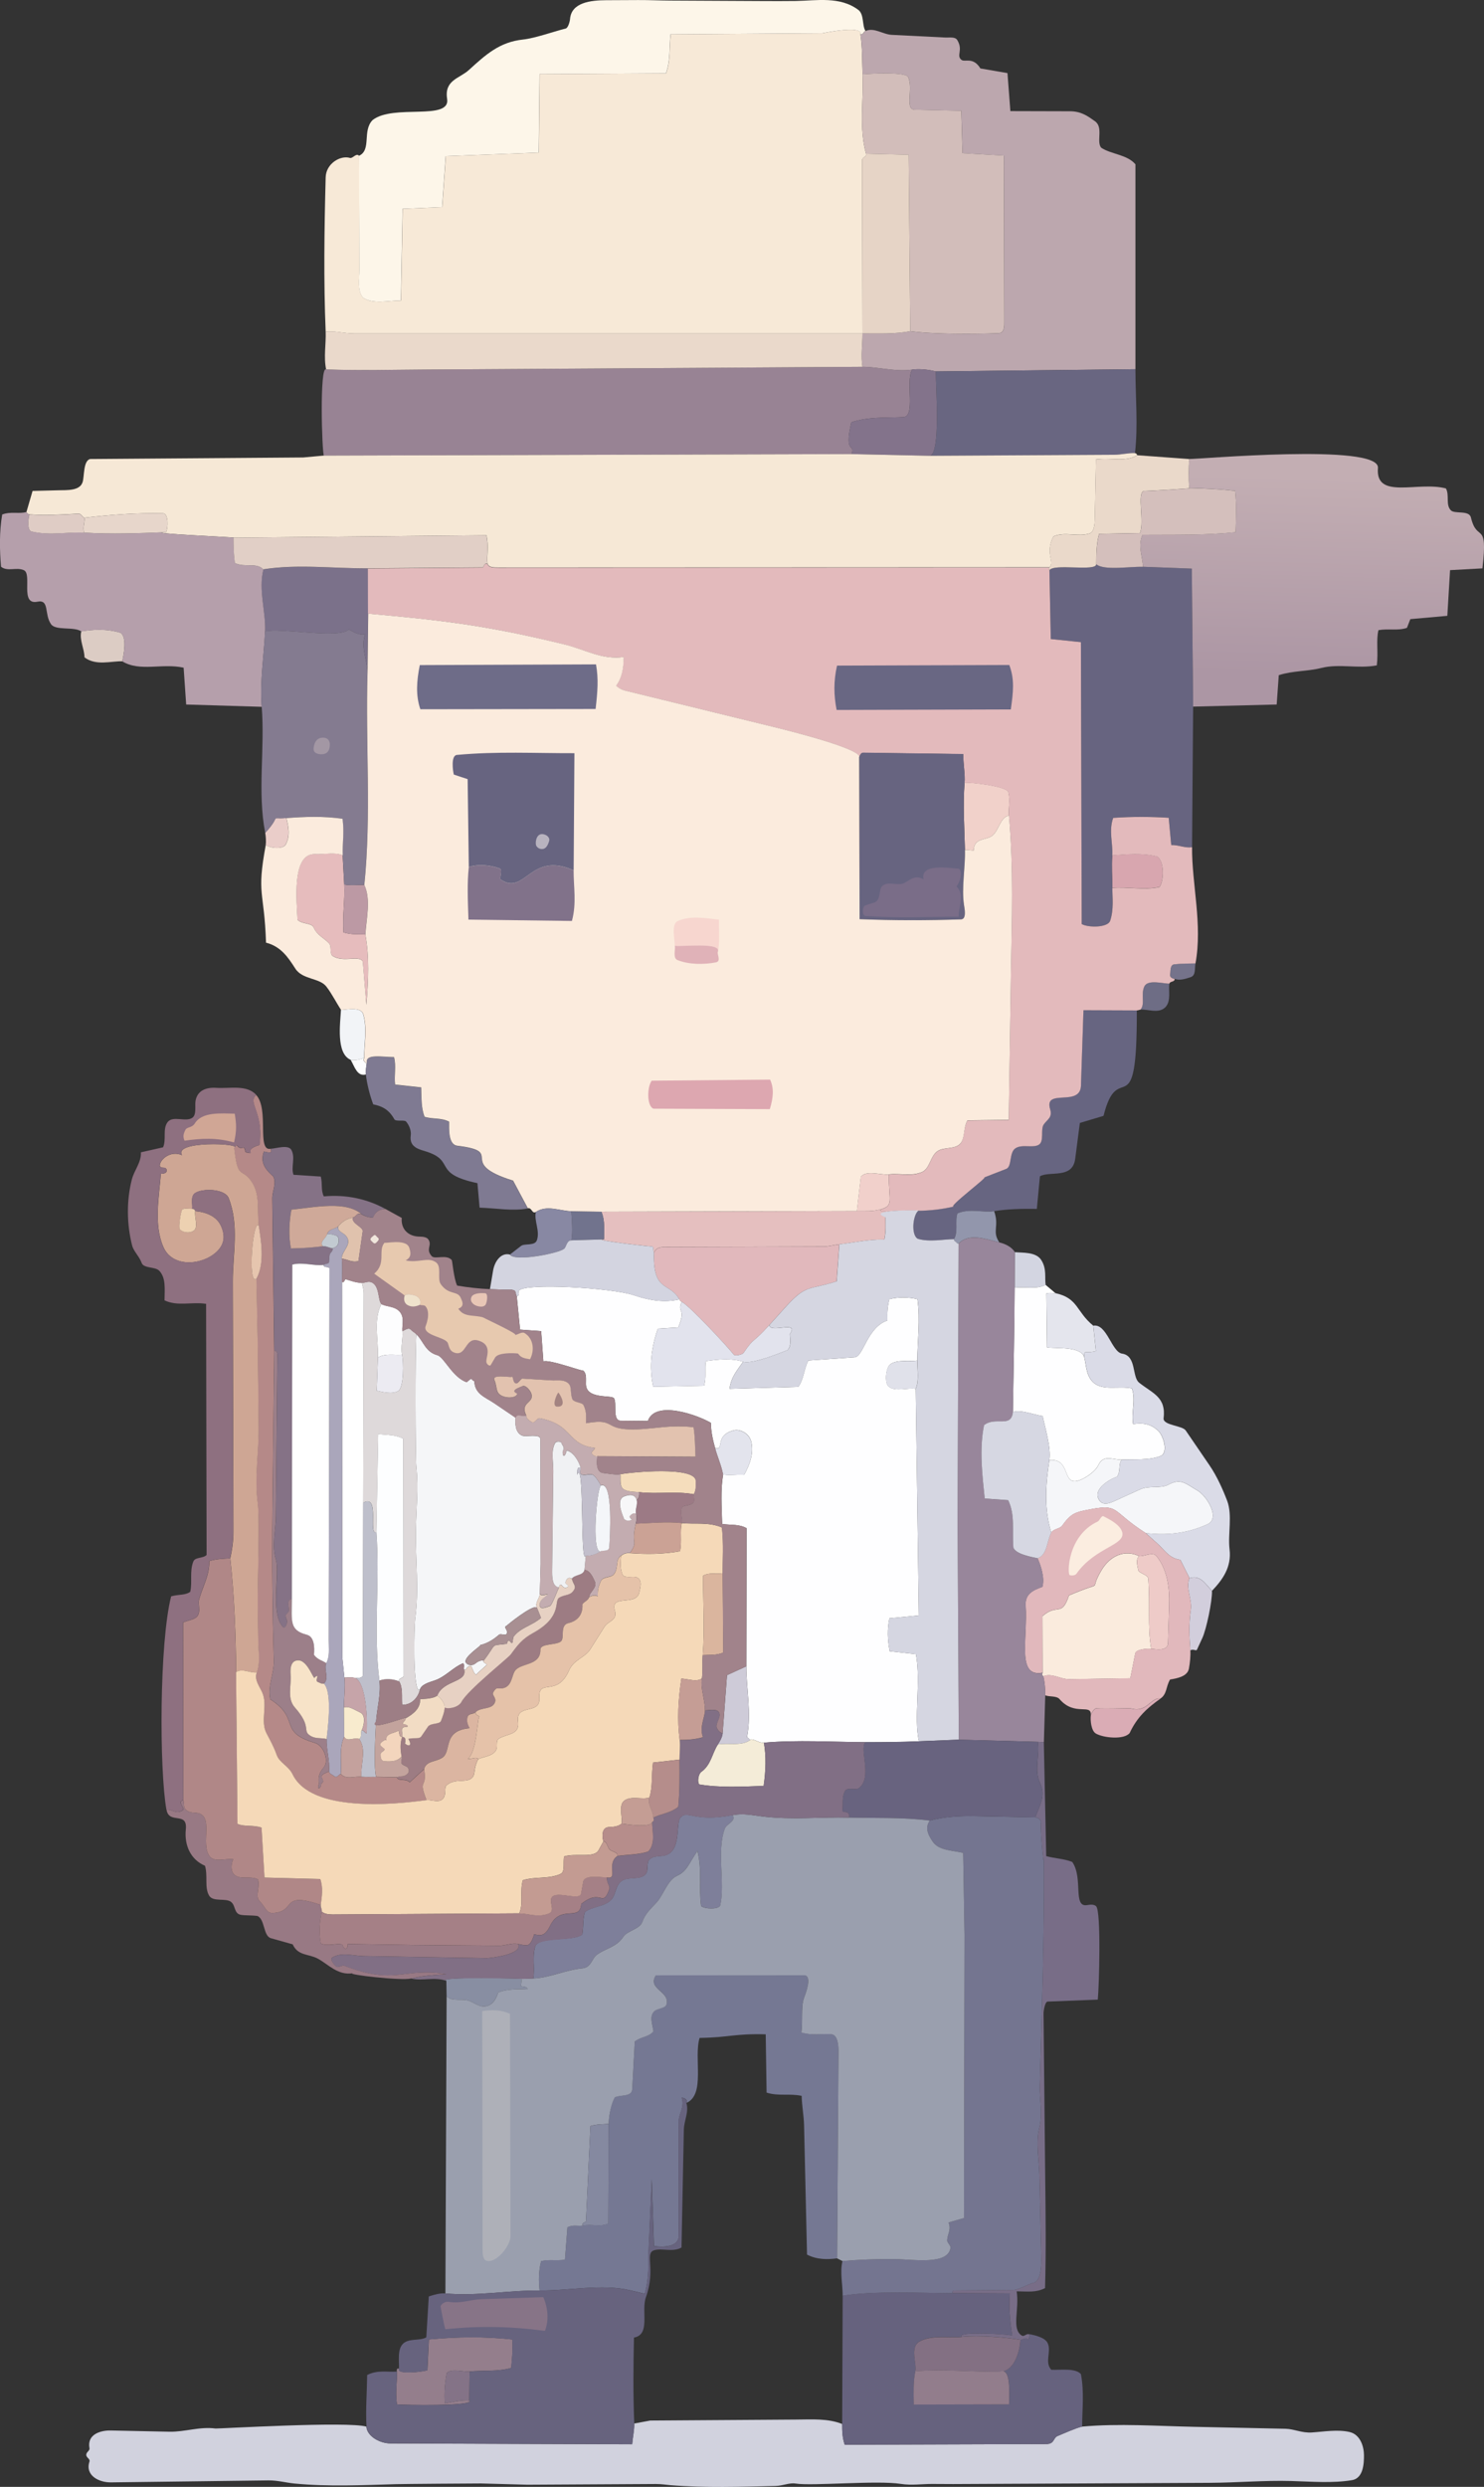 <?xml version="1.0" encoding="UTF-8"?>
<svg id="_レイヤー_2" data-name="レイヤー 2" xmlns="http://www.w3.org/2000/svg" xmlns:xlink="http://www.w3.org/1999/xlink" viewBox="0 0 292.14 489.49">
  <rect x="0" y="0" width="292.14" height="489.49" fill="#333333" stroke="none"/>
  <defs>
    <style>
      .cls-1 {
        fill: #fefeff;
      }

      .cls-2 {
        fill: #9d7c83;
      }

      .cls-3 {
        fill: #b8b3bf;
      }

      .cls-4 {
        fill: #eacdc9;
      }

      .cls-5 {
        fill: #f5ddbc;
      }

      .cls-6 {
        fill: #f7f7f8;
      }

      .cls-7 {
        fill: #c59d95;
      }

      .cls-8 {
        fill: #e2e3ed;
      }

      .cls-9 {
        fill: #a88f92;
      }

      .cls-10 {
        fill: #b08787;
      }

      .cls-11 {
        fill: #9d7e85;
      }

      .cls-12 {
        fill: #edd1b1;
      }

      .cls-13 {
        fill: #fbebdd;
      }

      .cls-14 {
        fill: #9c7f89;
      }

      .cls-15 {
        fill: #fdfeff;
      }

      .cls-16 {
        fill: #988394;
      }

      .cls-17 {
        fill: #efe2cc;
      }

      .cls-18 {
        fill: #e6bcbd;
      }

      .cls-19 {
        fill: #e2c2af;
      }

      .cls-20 {
        fill: #9a9fae;
      }

      .cls-21 {
        fill: #e4e5ed;
      }

      .cls-22 {
        fill: #f0f1f3;
      }

      .cls-23 {
        fill: #fbede0;
      }

      .cls-24 {
        fill: #d4bfbc;
      }

      .cls-25 {
        fill: #e3e4ed;
      }

      .cls-26 {
        fill: #f7d6cf;
      }

      .cls-27 {
        fill: #857286;
      }

      .cls-28 {
        fill: #71738d;
      }

      .cls-29 {
        fill: #d3d5e1;
      }

      .cls-30 {
        fill: #dbb5a1;
      }

      .cls-31 {
        fill: #f3d5bd;
      }

      .cls-32 {
        fill: #7e7f9a;
      }

      .cls-33 {
        fill: #c2becb;
      }

      .cls-34 {
        fill: #877487;
      }

      .cls-35 {
        fill: #fff;
      }

      .cls-36 {
        fill: #daacb5;
      }

      .cls-37 {
        fill: #e0c2ad;
      }

      .cls-38 {
        fill: #f4f6f9;
      }

      .cls-39 {
        fill: #f1d1ca;
      }

      .cls-40 {
        fill: #696681;
      }

      .cls-41 {
        fill: #e1b8bc;
      }

      .cls-42 {
        fill: #c2cad1;
      }

      .cls-43 {
        fill: #e0b2b8;
      }

      .cls-44 {
        fill: #f7e3c8;
      }

      .cls-45 {
        fill: #e7d1c3;
      }

      .cls-46 {
        fill: #e5c2a9;
      }

      .cls-47 {
        fill: #7f7a92;
      }

      .cls-48 {
        fill: #eecbc8;
      }

      .cls-49 {
        fill: #f1d0cb;
      }

      .cls-50 {
        fill: #ecebf2;
      }

      .cls-51 {
        fill: #b58d8b;
      }

      .cls-52 {
        fill: #ead9ca;
      }

      .cls-53 {
        fill: #f2f4f7;
      }

      .cls-54 {
        fill: #8589a0;
      }

      .cls-55 {
        fill: #bebfcb;
      }

      .cls-56 {
        fill: #b68d8b;
      }

      .cls-57 {
        fill: #98869b;
      }

      .cls-58 {
        fill: #d8a6af;
      }

      .cls-59 {
        fill: #d2bdba;
      }

      .cls-60 {
        fill: #83738b;
      }

      .cls-61 {
        fill: #757893;
      }

      .cls-62 {
        fill: #8e7080;
      }

      .cls-63 {
        fill: #786d87;
      }

      .cls-64 {
        fill: #67637e;
      }

      .cls-65 {
        fill: #fdf6e9;
      }

      .cls-66 {
        fill: #81728a;
      }

      .cls-67 {
        fill: #7b718a;
      }

      .cls-68 {
        fill: #6e6d85;
      }

      .cls-69 {
        fill: #dfccc5;
      }

      .cls-70 {
        fill: #e7c9af;
      }

      .cls-71 {
        fill: #d3d4e0;
      }

      .cls-72 {
        fill: #b58988;
      }

      .cls-73 {
        fill: #e6c5ae;
      }

      .cls-74 {
        fill: #cea694;
      }

      .cls-75 {
        fill: #837083;
      }

      .cls-76 {
        fill: #dab59e;
      }

      .cls-77 {
        fill: url(#_名称未設定グラデーション_35);
      }

      .cls-78 {
        fill: #c49d94;
      }

      .cls-79 {
        fill: #75738b;
      }

      .cls-80 {
        fill: #c39b92;
      }

      .cls-81 {
        fill: #e6d4c6;
      }

      .cls-82 {
        fill: #676581;
      }

      .cls-83 {
        fill: #68637f;
      }

      .cls-84 {
        fill: #e0e1ea;
      }

      .cls-85 {
        fill: #d2cedc;
      }

      .cls-86 {
        fill: #847387;
      }

      .cls-87 {
        fill: #ded9da;
      }

      .cls-88 {
        fill: #e5bfbf;
      }

      .cls-89 {
        fill: #f4ecd8;
      }

      .cls-90 {
        fill: #dda7b0;
      }

      .cls-91 {
        fill: #f5d9b8;
      }

      .cls-92 {
        fill: #676480;
      }

      .cls-93 {
        fill: #9296ac;
      }

      .cls-94 {
        fill: #bc99a4;
      }

      .cls-95 {
        fill: #a38381;
      }

      .cls-96 {
        fill: #c4a19d;
      }

      .cls-97 {
        fill: #d6d7e2;
      }

      .cls-98 {
        fill: #c6a4a9;
      }

      .cls-99 {
        fill: #d0a695;
      }

      .cls-100 {
        fill: #e7d6cb;
      }

      .cls-101 {
        fill: #f7e9d7;
      }

      .cls-102 {
        fill: #9c7a85;
      }

      .cls-103 {
        fill: #7a6d88;
      }

      .cls-104 {
        fill: #a58086;
      }

      .cls-105 {
        fill: #66627e;
      }

      .cls-106 {
        fill: #cba295;
      }

      .cls-107 {
        fill: #dadbe7;
      }

      .cls-108 {
        fill: #696783;
      }

      .cls-109 {
        fill: #c3acb0;
      }

      .cls-110 {
        fill: #f0e6dc;
      }

      .cls-111 {
        fill: #816f85;
      }

      .cls-112 {
        fill: #987984;
      }

      .cls-113 {
        fill: #f5f6f8;
      }

      .cls-114 {
        fill: #e1cfc6;
      }

      .cls-115 {
        fill: #a397a4;
      }

      .cls-116 {
        fill: #aeb0b8;
      }

      .cls-117 {
        fill: #d5d6e1;
      }

      .cls-118 {
        fill: #bca7ae;
      }

      .cls-119 {
        fill: #dcccc4;
      }

      .cls-120 {
        fill: #aaa6bb;
      }

      .cls-121 {
        fill: #a1838b;
      }

      .cls-122 {
        fill: #f8ebce;
      }

      .cls-123 {
        fill: #e8c6b6;
      }

      .cls-124 {
        fill: #747590;
      }

      .cls-125 {
        fill: #6e6c88;
      }

      .cls-126 {
        fill: #c3a39d;
      }

      .cls-127 {
        fill: #ead9cb;
      }

      .cls-128 {
        fill: #888ea2;
      }

      .cls-129 {
        fill: #e3babc;
      }

      .cls-130 {
        fill: #f5f6f9;
      }

      .cls-131 {
        fill: #8888a3;
      }

      .cls-132 {
        fill: #fdfdfe;
      }

      .cls-133 {
        fill: #f6e8d6;
      }

      .cls-134 {
        fill: #faebdd;
      }

      .cls-135 {
        fill: #d1d2de;
      }

      .cls-136 {
        fill: #b59fab;
      }

      .cls-137 {
        fill: #847b90;
      }

      .cls-138 {
        fill: #f2dcc4;
      }

      .cls-139 {
        fill: #927d8c;
      }

      .cls-140 {
        fill: #cfa999;
      }

      .cls-141 {
        fill: #cecbd8;
      }

      .cls-142 {
        fill: #947e8c;
      }
    </style>
    <linearGradient id="_名称未設定グラデーション_35" data-name="名称未設定グラデーション 35" x1="258.71" y1="93.85" x2="257.58" y2="132.84" gradientUnits="userSpaceOnUse">
      <stop offset="0" stop-color="#c3aeb3"/>
      <stop offset="1" stop-color="#ac96a4"/>
    </linearGradient>
  </defs>
  <g id="_レイヤー_1-2" data-name="レイヤー 1">
    <g id="_生成オブジェクト" data-name="生成オブジェクト">
      <path class="cls-135" d="M165.79,477.1c0,1.27,0,2.64.5,4.09l39.67-.13c1.68,0,1.33-1.21,2.25-1.59,1.37-.56,3.52-1.54,4.82-1.85,7.23-.64,14.63-.11,22.22.05l17.84.38c1.65.04,3.15.85,5.13.73,2.43-.16,5.06-.63,7.43-.1,2.19.49,2.85,2.96,2.86,4.53s-.08,4.57-2.35,4.95c-3.81.64-8.01.28-11.94.17-5.5-.15-10.47.33-16.18.36l-50.4.24-4.14-.02c-1.97-.01-4.05.32-6.15-.01-4.71-.74-17.45.45-20.73-.07-1.22-.2-2.54.45-3.96.48-6.96.16-13.72.4-20.66-.16-.96-.08-1.7-.23-2.92-.23l-25.24.14-9.15-.25c-.45-.01-15.63.1-16.7.14-6.65.19-13.29.52-19.97-.12-1.72-.16-3.32-.64-5.2-.62l-30.98.39c-2.29.03-5.13-1.3-4.23-4.09.18-.55-.63-.75-.63-1.33s.74-.78.63-1.33c-.5-2.68,2.13-3.5,4.18-3.46l11.58.24c3.03.06,5.89-1.04,9.06-.63.45.06,26.1-1.46,29.7-.37.11,1.91,2.67,3.31,4.73,3.31l47.58.17c.15-1.66.46-2.86.4-4.09l3.18-.59,28.65-.19c3.26-.02,6.25-.25,9.11.86Z"/>
      <g>
        <path class="cls-53" d="M71.67,208.24c-.83.3-1.76.55-2.64.36-2.92-1.24-2.04-7.19-1.91-9.82,1.04-.01,3.91-.71,4.37.84.82,2.79.18,5.9.18,8.61Z"/>
        <path class="cls-29" d="M205.86,252.91c-1.88.92-4.09.32-6.11.55l.03-7c1.57.15,4.18-.08,5.21,1.56,1.11,1.76.63,3.45.86,4.9Z"/>
        <path class="cls-1" d="M72.2,209.2c-.1.73-.25,1.55-.17,2.29-1.74.46-2.23-1.59-3-2.89.88.19,1.81-.06,2.64-.36,0,.21-.31.38.06.67.13.1.15.4.46.29Z"/>
        <g>
          <path class="cls-82" d="M223.79,198.86c.08,23.57-3.64,9.07-6.55,20.77l-4.66,1.4-.92,7.08c-.52,4-5.05,2.31-6.94,3.42l-.61,6.41c-3.07-.04-5.72.02-8.41.45-2.16.34-4.79-.59-7.23.44-.51,1.66.2,3.65-.67,5.07-1.98.02-4.9.62-7.15-.08-1.3-.73-1.02-4.52.11-5.52,2.27-.04,4.68-.27,7.08-.86-1.73.42,7.21-6.21,5.83-5.68l4.4-1.71c1.19-.46.56-3.25,1.84-4.07s3.28,0,4.52-.65.31-2.97,1.02-4.01,1.78-1.35,1.27-3.03c-1.27-4.2,5.93-.33,6.07-4.64l.49-14.83,10.5.04Z"/>
          <path class="cls-47" d="M103.9,237.85c-2.99.58-6.17-.05-9.49-.15l-.42-4.82c-8.91-1.89-4.3-4.32-9.95-6.18-1.4-.46-3.52-.8-3.18-3.19.14-1.01-.36-2.1-.91-2.75-.36-.42-2.03.07-2.33-.47-1.07-1.92-2.4-2.56-4.15-2.92-.68-1.82-1.24-4.06-1.44-5.86-.08-.75.07-1.56.17-2.29-.36-1.83,3.05-1.12,5.35-1.12.48,1.89-.02,3.54.21,5.4l5.13.56c.09,2.25,0,3.94.66,5.78,1.62.52,3.26.14,4.84.97.01,1.39-.2,4.5,1.61,4.73,9.69,1.19-.41,3.31,10.99,6.87l2.91,5.45Z"/>
          <path class="cls-68" d="M230.2,193.6c-.22,1.29.39,3.41-.76,4.62-1.31,1.38-3.5.37-4.95.5.99-1.09.02-2.99.78-4.58.68-1.42,3.67-.54,4.92-.54Z"/>
          <path class="cls-4" d="M56.36,161.02c.35,1.41.84,3.46-.13,5.2-.57,1.02-3.17.71-3.93.07.11-.6.03-1.75-.09-2.36,3.48-3.8.42-2.64,4.15-2.92Z"/>
          <path class="cls-79" d="M235.34,189.62c-.2,1.07.12,2.37-.99,2.73s-2.14.67-3.09.32c-.61-.12-1.01-.38-.89-.98.11-.55-.08-1.8.82-1.9,1.59-.18,2.9-.14,4.16-.17Z"/>
          <path class="cls-88" d="M174.31,239.61c-.01,1.36.12,2.67-.23,4.37-3.15-.06-5.98.61-8.86.94-.97.11-2.2.43-3.07.43l-31.29.1c-1.12,0-1.74.24-2.13,1.09-.28-.54.14-1.14-.5-1.25,2.25.37-12.54-1.27-9.32-1.36,0-1.82.21-3.72-.52-5.42l50.28-.14c1.54,0,3.14.1,4.63-.32.07.78,1.01.16,1.01.43v1.13Z"/>
          <path class="cls-18" d="M67.45,168.33l.31,5.77c.16,3.02-.36,6.05-.15,9.42,1.49.48,2.96.35,4.31.4.78,4.33.62,8.92.19,13.85l-.7-8.54c-.67-1.31-3.82.25-5.91-1.07-.7-.44-.17-1.93-.75-2.53-1.02-1.06-2.35-1.55-3.03-3.13-.46-.91-2.29-.58-3.16-1.48-.13-3.31-1.26-13.12,3.47-12.93,1.96.08,3.8-.42,5.44.23Z"/>
          <path class="cls-39" d="M198.62,160.5c-1.79.38-1.97,3.01-3.32,4.01-1.24.91-3.59.34-3.62,2.89-.83-.1-1.23-.12-1.72-.12-.11-4.4-.42-8.82-.07-13.23.96-.11,8.3.65,8.62,1.86.41,1.58-.02,3.17.11,4.59Z"/>
          <path class="cls-94" d="M71.71,174.17c1.34,2.84.38,6.73.21,9.75-1.35-.05-2.82.08-4.31-.4-.2-3.38.32-6.41.15-9.42,1.32.24,2.61.07,3.94.07Z"/>
          <path class="cls-49" d="M174.97,231.16c0,5.31,1.02,6.15-1.66,6.89-1.49.41-3.09.31-4.63.32l.78-6.74c1.1-1.39,4.06-.27,5.51-.47Z"/>
          <path class="cls-28" d="M118.4,238.51c.73,1.7.52,3.6.52,5.42l-6.43.19c.29-1.89.08-3.81-.02-5.71l5.92.1Z"/>
          <path class="cls-58" d="M218.97,174.76c0-2.15-.16-4.26-.01-6.41,2.77-.21,5.96-.52,8.84.22,1.42.9,1.36,4.75.46,6.01-2.94.66-6.46-.08-9.29.17Z"/>
          <g>
            <path class="cls-92" d="M224.99,111.56l9.63.36.26,27.17-.21,27.64c-1.34.24-2.64-.46-4.1-.41l-.5-5.37c-3.58-.23-7.12-.25-10.93.02-.91,2.56-.02,5.04-.18,7.39-.15,2.15,0,4.26.01,6.41,0,1.86.31,4.25-.42,6.45-.48,1.43-4.42,1.38-5.6.66l-.16-55.49-5.93-.61-.27-13.51c.74-1.44,9.23.31,9.23-1.23,1.45,1.3,6.67.43,9.17.52Z"/>
            <path class="cls-119" d="M24.07,130.16c-2.24-.05-5.2.94-7.44-.78-.01-1.67-1.04-3.43-.63-5.11,2.23-.37,4.95-.56,7.75.28,1.26.9.63,4.21.32,5.61Z"/>
            <path class="cls-67" d="M72.43,111.86l.03,8.89-.13,11.64c.06-2.17-1.39-4.99-.43-7.55-1.4.25-2.27-.52-3.24-.93-1.9,1.89-13.53-.4-16.49.37.18-3.86-1.35-8.21-.32-12.21,6.76-1.07,13.75-.15,20.58-.2Z"/>
            <g>
              <path class="cls-129" d="M206.6,111.67c-.21.2-.02.41-.01.6l.27,13.51,5.93.61.16,55.49c1.18.71,5.13.77,5.6-.66.74-2.2.43-4.6.42-6.45,2.82-.26,6.35.49,9.29-.17.9-1.26.96-5.11-.46-6.01-2.88-.74-6.07-.43-8.84-.22.16-2.35-.73-4.83.18-7.39,3.82-.27,7.35-.24,10.93-.02l.5,5.37c1.46-.05,2.76.65,4.1.41-.06,7.29,2.09,15.23.67,22.89-1.25.03-2.57,0-4.16.17-.89.1-.71,1.35-.82,1.9-.12.6.28.86.89.98,0,.67-.9.39-1.05.93-1.25,0-4.24-.88-4.92.54-.76,1.59.21,3.48-.78,4.58-.23.02-.47.15-.71.15l-10.5-.04-.49,14.83c-.14,4.31-7.34.45-6.07,4.64.51,1.67-.59,2.03-1.27,3.03s.19,3.36-1.02,4.01-3.21-.18-4.52.65-.65,3.61-1.84,4.07l-4.4,1.71c1.37-.53-7.56,6.1-5.83,5.68-2.4.58-4.81.82-7.08.86,2.68-.04-11.12-.43-6.46,1.31v-1.13c.01-.27-.92.35-1-.43,2.68-.75,1.67-1.58,1.66-6.89,2.06-.28,4.4.49,6.56-.48,1.49-.66,1.58-2.98,2.92-4.02,1.2-.93,3.35-.44,4.44-1.41s.67-3.19,1.55-4.72l8.13-.1.43-28.44c.16-10.74.55-21.13-.39-31.48-.13-1.42.3-3.01-.11-4.59-.31-1.21-7.66-1.97-8.62-1.86.13-1.65-.24-3.41-.27-5.64l-19.73-.27c-.45,0-.66.75-.76.82.08-1.71-14.38-5.29-16.79-5.88l-28.35-6.94c-1.04-.26-1.87-.35-2.72-1.2,1.13-1.51,1.45-3.29,1.49-5.65-4.29.59-7.61-1.48-11.49-2.43-15.11-3.72-23.92-4.79-38.82-6.1l-.03-8.89,22.68-.18c.26-.7.51-.87.86-.69.3.67.99.72,2.24.72l108.39-.04Z"/>
              <path class="cls-108" d="M198.99,139.64l-34.29.1c-.57-2.9-.62-5.64.08-8.73l33.91-.12c1.07,2.84.78,5.29.3,8.76Z"/>
            </g>
            <g>
              <path class="cls-101" d="M169.38,6.71c.4,2.59.32,5.27.43,7.91.21,5.2-.73,10.66.68,15.65.19.51-.52.56-.77,1.13l.07,34.24h-100.09c-2.03,0-3.83-.56-5.59-.35-.41-10.03-.27-20.14,0-30.38.07-2.73,2.92-4.39,4.77-3.83.56.17,1.26-1.05,1.81-.41l.07,22.48c0,1.68-.46,4.19.74,5.46,1.98,1.33,4.97.53,7.45.54l.32-18.05,7.79-.33.7-10.03,18.32-.7.16-15.46,24.88-.14c.92-2.57.6-4.98.91-7.69l29.83-.2s7.92-1.67,7.54.16Z"/>
              <path class="cls-16" d="M179.57,72.75c-1.37,2.31.77,9.24-1.77,9.35-3.42.16-6.83-.1-10.21,1.01-1.5,6.56.82,3.99.06,6.26l-103.89.3c-.38-.57-.88-17.76.44-16.96,6.66.25,13.13.07,20.26.02l85.32-.53c2.99-.02,6.57,1.03,9.79.55Z"/>
              <path class="cls-118" d="M223.52,72.67l-39.3.44c-1.31-.34-3.17-.58-4.65-.36-3.22.48-6.8-.57-9.79-.55-.34-2.17.02-4.38.01-6.57,3.13,0,6.38.15,9.4-.44,4.26.62,12.68.6,17.47.4,1.13-.05,1.05-1.57,1.05-2.26l-.07-32.7-8.15-.47-.24-8.35-9.14-.2c-2.09-.05-.24-4.14-1.34-6.47-.49-1.03-7.8-.64-8.95-.51-.11-2.64-.03-5.31-.43-7.91.54.21.57-.51,1-.62,1.75-.75,3.36.67,5.18.76l10.39.52c1.02.05,2.05-.19,2.48.5,1.23,1.99-.26,3.05.83,3.9.68.53,2.3-.66,3.73,1.69l5.33.92.57,7.48,11.69.03c2.27,0,3.53.95,4.96,1.96,1.7,1.19.25,3.96,1.21,5.2,1.92,1.32,5.12,1.33,6.76,3.28v40.35Z"/>
              <path class="cls-65" d="M170.38,6.09c-.44.11-.46.83-1,.62.38-1.82-7.55-.16-7.54-.16l-29.83.2c-.3,2.72.01,5.12-.91,7.69l-24.88.14-.16,15.46-18.32.7-.7,10.03-7.79.33-.32,18.05c-2.47,0-5.47.79-7.45-.54-1.2-1.27-.74-3.78-.74-5.46l-.07-22.48c2.52-1.18.6-4.89,2.67-7.03,4.06-3.23,15.36.21,14.68-4.18-.58-3.72,2.44-4,4.27-5.67,3.34-3.04,6.04-5.52,10.67-6.01,2.38-.25,6.32-1.66,8.39-2.16.49-.12.83-1.37.87-1.88.26-3.27,4.12-3.69,7.08-3.7l6.32-.03c2.24-.01,4.17.09,6.28.1l18.01.09c2.25.01,4.53.02,6.75-.01,4.13-.07,8.69-.95,12.3,1.75,1.18.88.73,3.07,1.41,4.14Z"/>
              <path class="cls-127" d="M169.79,65.63c0,2.19-.35,4.4-.01,6.57l-85.32.53c-7.13.04-13.6.23-20.26-.02-.51-2.39,0-5.05-.09-7.43,1.76-.22,3.56.35,5.59.35h100.09Z"/>
              <path class="cls-40" d="M223.52,72.67c0,5.52.54,11.08-.09,16.52-1.28-.06-2.69.32-4.19.32l-36.22.2c2.22-.27,1.17-13.89,1.2-16.6l39.3-.44Z"/>
              <path class="cls-59" d="M179.19,65.19l-.31-34.72-8.39-.2c-1.41-4.99-.46-10.45-.68-15.65,1.15-.12,8.46-.52,8.95.51,1.11,2.33-.75,6.43,1.34,6.47l9.14.2.24,8.35,8.15.47.07,32.7c0,.69.08,2.21-1.05,2.26-4.79.21-13.21.22-17.47-.4Z"/>
              <path class="cls-81" d="M179.19,65.19c-3.02.59-6.27.44-9.4.44l-.07-34.24c.25-.57.96-.62.77-1.13l8.39.2.31,34.72Z"/>
              <path class="cls-60" d="M184.22,73.11c-.03,2.71,1.02,16.33-1.2,16.6l-15.37-.34c.76-2.27-1.56.29-.06-6.26,3.38-1.11,6.79-.85,10.21-1.01,2.55-.12.41-7.04,1.77-9.35,1.48-.22,3.34.02,4.65.36Z"/>
            </g>
            <g>
              <path class="cls-133" d="M167.65,89.37l15.37.34,36.22-.2c1.5,0,2.91-.39,4.19-.32.22.01.39.21.44.4-2.27,1.42-5.05.43-8.12.84l-.22,11.35c-.02.95-.01,2.88-1.01,3.21-2.3.75-4.86-.42-7.14.59-1.76,3.44.37,4.97-.78,6.08l-108.39.04c-1.25,0-1.93-.04-2.24-.72-.17-1.73.28-3.42-.2-5.62l-49.79.47c2.05-.02-18.55-.88-13.28-1.09.37-.72.54-3.67-.61-3.7-5.28-.12-10.43.29-15.43.86-.34.02-.5-.59-1.07-.8-3.5.18-6.67.4-9.8.15-.29-.02-.47-.23-.58-.49l1.2-4.13,5.12-.13c1.64-.04,4.18.14,4.73-1.6.36-1.11.11-4.24,1.49-4.55l41.94-.31,4.07-.37,103.89-.3Z"/>
              <path class="cls-77" d="M234.88,139.09l-.26-27.17-9.63-.36c-.05-2.05-1.06-4.07-.09-6.29,6.21-.05,12.15.11,18.34-.52.07-2.87.23-5.25-.09-8.15-3.16-.34-6.13-.47-9.02-.54-.2-1.91-.16-3.81-.01-5.72,1.38.1,37.57-3.19,37.14,1.77-.54,6.34,7.9,2.56,13.39,4.03.73,1.36-.11,3.21.97,4.31.76.78,3.59-.1,3.95,1.42,1.22,5.1,3.38.33,2.26,10l-6.37.35-.54,8.99-7.28.65-.67,1.72c-1.84.61-3.64.1-5.61.45-.49,2.06,0,4.26-.32,6.93-3.68.71-7.38-.38-10.91.51-2.79.7-5.56.52-8.39,1.42l-.41,5.78-16.45.41Z"/>
              <path class="cls-136" d="M5.21,100.77c.1.26.29.47.58.49-.19.67-.53,3.13.43,3.35,3.72.86,7.06.02,10.36.23,5.37.33,10.76.12,16.12-.09-5.28.21,15.33,1.07,13.28,1.09-.01,1.51.03,3.23.27,4.99,2.01.94,4.19-.18,5.61,1.24-1.03,4.01.5,8.35.32,12.21-.23,4.82-1.04,9.86-.65,14.84l-14.88-.45-.5-7.25c-4.19-.94-8.61.86-12.08-1.25.31-1.4.94-4.7-.32-5.61-2.8-.84-5.51-.65-7.75-.28-1.4-1.01-5.03-.09-5.96-1.43-1.38-1.99-.25-4.91-2.68-4.42-3.51.71-.95-5.46-2.68-6.21-1.49-.64-3.17.35-4.48-.67-.28-3.37-.35-6.83.23-10.28,1.75-.66,3.31-.06,4.78-.5Z"/>
              <path class="cls-52" d="M234.12,90.34c-.15,1.91-.18,3.82.01,5.72,1.58.04-9.25.65-8.96.57-1.39.41.14,5.95-.76,8.3l-8.05.15c-.55,2.03-.53,4.04-.55,5.96,0,1.54-8.5-.21-9.23,1.23,0-.2-.19-.4.01-.6,1.14-1.11-.99-2.64.78-6.08,2.29-1,4.84.16,7.14-.59,1-.33.99-2.26,1.01-3.21l.22-11.35c3.07-.42,5.85.58,8.12-.84l10.25.75Z"/>
              <path class="cls-114" d="M95.96,110.99c-.34-.18-.59,0-.86.69l-22.68.18c-6.83.05-13.82-.87-20.58.2-1.41-1.41-3.6-.29-5.61-1.24-.23-1.76-.28-3.48-.27-4.99l49.79-.47c.49,2.21.03,3.89.2,5.62Z"/>
              <path class="cls-100" d="M32.7,104.75c-5.36.21-10.75.42-16.12.09-.33-.95.1-1.95.08-2.94,5-.56,10.15-.98,15.43-.86,1.15.03.98,2.98.61,3.7Z"/>
              <path class="cls-69" d="M16.66,101.91c.01.98-.42,1.98-.08,2.94-3.29-.2-6.64.64-10.36-.23-.96-.22-.62-2.69-.43-3.35,3.13.25,6.3.03,9.8-.15.56.21.73.82,1.07.8Z"/>
              <path class="cls-24" d="M234.13,96.07c2.89.07,5.86.2,9.02.54.32,2.89.17,5.28.09,8.15-6.2.63-12.13.47-18.34.52-.97,2.22.04,4.24.09,6.29-2.5-.09-7.73.78-9.17-.52.02-1.92,0-3.92.55-5.96l8.05-.15c.9-2.35-.63-7.89.76-8.3-.29.09,10.54-.53,8.96-.57Z"/>
            </g>
            <g>
              <path class="cls-137" d="M72.34,132.4c-.41,13.98.77,28.08-.63,41.77-1.33,0-2.62.17-3.94-.07l-.31-5.77c-.12-2.23.35-4.49-.06-7.19-3.77-.55-7.46-.39-11.04-.13s-.67-.88-4.15,2.92c-1.57-8.02-.03-16.5-.69-24.82-.39-4.97.42-10.02.65-14.84,2.96-.77,14.6,1.52,16.49-.37.97.42,1.84,1.18,3.24.93-.96,2.56.49,5.38.43,7.55Z"/>
              <path class="cls-115" d="M63.28,145.22c1.05-.17,1.61.44,1.65,1.17.05,1-.28,1.98-1.45,2.06-.73.05-1.83-.14-1.74-1.16.08-.94.46-1.9,1.54-2.08Z"/>
            </g>
          </g>
          <path class="cls-41" d="M165.22,244.92l-.53,7.29c-5.62,1.8-5.95.48-10.18,5.19l-3.06,3.4c-3.4,3.79-2.88,2.25-5.1,5.51-.21.31-1.63.67-1.91.31-1.26-1.63-8.88-9.8-10.23-10.36-.28-.12-.32-.23-.46-.48-1.9-3.51-5.24-1.24-5.01-9.23.39-.85,1.01-1.09,2.13-1.09l31.29-.1c.87,0,2.1-.32,3.07-.43Z"/>
          <g>
            <path class="cls-92" d="M189.89,154.05c-.35,4.41-.04,8.83.07,13.23.09,3.49-.71,7.54-.18,10.89.11.7.52,2.76-.58,2.79-6.61.22-13.15.24-19.98-.04l-.09-31.96c.1-.07.31-.82.76-.82l19.73.27c.03,2.23.4,3.99.27,5.64Z"/>
            <path class="cls-103" d="M170.45,180.31c-.85-.06-.61-1.84-.22-2.04s1.28-.44,1.8-.59c1.43-.4.95-2.58,1.6-3.23,1.18-1.17,3.16.04,4.44-.67,1.21-.67,2.16-1.63,3.74-.71-.69-3.18,4.95-2.22,6.98-2.08.79.68.11,2.88-.5,3.46,1.61,1.7.51,3.44.42,5.99-5.84-.02-11.75.32-18.27-.15Z"/>
          </g>
          <g>
            <path class="cls-13" d="M169.13,148.96l.09,31.96c6.82.27,13.37.26,19.98.04,1.1-.04.69-2.1.58-2.79-.53-3.35.27-7.4.18-10.89.48,0,.89.03,1.72.12.03-2.55,2.39-1.98,3.62-2.89,1.35-1,1.53-3.62,3.32-4.01.94,10.35.56,20.74.39,31.48l-.43,28.44-8.13.1c-.88,1.52-.41,3.7-1.55,4.72s-3.24.48-4.44,1.41c-1.35,1.04-1.44,3.36-2.92,4.02-2.16.96-4.5.2-6.56.48-1.45.2-4.41-.92-5.51.47l-.78,6.74-50.28.14-5.92-.1c-2.24-.04-4.86-1.31-7,.15-.75.45-.83-.97-1.57-.72l-2.91-5.45c-11.41-3.56-1.3-5.68-10.99-6.87-1.81-.22-1.6-3.34-1.61-4.73-1.57-.83-3.22-.45-4.84-.97-.67-1.83-.57-3.52-.66-5.78l-5.13-.56c-.23-1.86.27-3.51-.21-5.4-2.3,0-5.71-.72-5.35,1.12-.31.11-.33-.18-.46-.29-.37-.29-.06-.46-.06-.67,0-2.71.64-5.82-.18-8.61-.46-1.55-3.33-.86-4.37-.84-.89-1.32-1.83-3.22-2.9-4.59-1.36-1.76-4.7-1.34-6.11-3.54s-2.83-4.36-5.77-5.11c-.36-10.5-1.9-9.2-.05-19.25.75.64,3.36.95,3.93-.07.97-1.75.48-3.79.13-5.2,3.57-.27,7.26-.42,11.04.13.41,2.7-.06,4.96.06,7.19-1.64-.65-3.48-.15-5.44-.23-4.73-.2-3.59,9.62-3.47,12.93.87.9,2.7.57,3.16,1.48.69,1.58,2.02,2.07,3.03,3.13.58.6.05,2.09.75,2.53,2.09,1.32,5.24-.24,5.91,1.07l.7,8.54c.42-4.92.59-9.52-.19-13.85.17-3.02,1.13-6.92-.21-9.75,1.4-13.69.22-27.8.63-41.77l.13-11.64c14.89,1.31,23.71,2.39,38.82,6.1,3.88.96,7.2,3.03,11.49,2.43-.04,2.35-.36,4.13-1.49,5.65.85.84,1.67.94,2.72,1.2l28.35,6.94c2.4.59,16.87,4.17,16.79,5.88Z"/>
            <g>
              <path class="cls-125" d="M117.25,139.55l-34.5.05c-.93-2.7-.75-5.52-.11-8.69l34.69-.14c.52,2.92.31,5.33-.08,8.78Z"/>
              <path class="cls-66" d="M112.92,171.31c-.02,3.22.62,6.43-.33,9.96l-20.37-.26c-.14-4.03-.27-7.2.07-10.36,1.94-.59,4.17-.38,6.07.3.67.24-.13,1.96.22,2.2,4.81,3.22,5.78-5.68,14.34-1.83Z"/>
              <path class="cls-90" d="M151.55,218.31l-22.93-.09c-1.31-.57-1.25-4.23-.33-5.51l23.31-.21c.82,1.76.61,3.61-.05,5.8Z"/>
              <path class="cls-26" d="M141.3,187.4c.91-2.07-7.19-.99-8.46-1.25-.03-1.38-.67-4.1.47-4.81,2.5-1.2,5.63-.61,8.22-.33-.01,2.05.18,4.94-.22,6.39Z"/>
              <path class="cls-43" d="M141.3,187.4c-.13.48.69,1.81-.36,2.02-2.28.45-5.31.47-7.59-.46-.96-.39-.32-2.26-.51-2.81,1.27.26,9.37-.82,8.46,1.25Z"/>
              <g>
                <path class="cls-92" d="M112.92,171.31c-8.55-3.84-9.52,5.05-14.34,1.83-.35-.23.45-1.96-.22-2.2-1.9-.68-4.13-.89-6.07-.3l-.23-17.28-2.72-.9c-.19-.69-.61-3.76.6-3.87,7.93-.73,15.33-.32,23.14-.34l-.15,23.06Z"/>
                <path class="cls-3" d="M106.94,164.19c.8.14,1.32.74,1.18,1.27-.19.75-.55,1.41-1.04,1.59-.77.28-1.51-.3-1.58-.8-.13-.91.27-2.27,1.44-2.06Z"/>
              </g>
            </g>
          </g>
        </g>
        <g>
          <path class="cls-1" d="M207.77,254.53c-.49.05-1.01-.13-1.78.06l.12,10.61c2.22.29,6.78-.26,7.36,2.04.37,1.47.34,3.71,1.88,4.97,1.91,1.56,4.91.53,7.47,1.07.81,2.27-.16,4.67.24,7.01,2.32-.32,3.67.15,4.95,1.34.99.93,2.06,4.31.44,4.96-2.2.88-5.28.59-7.64.71-1.69.08-3.58-1.14-4.61,1.1-.62,1.33-3.05,2.96-4.39,3.13-2.67.33-1.12-4.51-5.24-4.14.38-2.52-.88-6.5-1.31-8.67-2.45-.44-4.18-1.26-5.86-.8.12-8.15.31-16.37.34-24.46,2.02-.22,4.23.38,6.11-.55l1.92,1.62Z"/>
          <path class="cls-107" d="M238.59,313.12c-1.36-1.44-2.28-3.18-4.42-2.5l-1.81-3.61c-2.2-.29-3.04-1.86-4.47-3.15l-2.36-2.13c3.76.46,8.02.21,12.21-1.74,2.53-1.18-.14-5.57-2.06-6.66-2.21-1.25-3.14-2.48-5.73-1.08-1.42.76-3.75.11-5.48.89l-5.06,2.3c-.99.45-2.39.99-3.1-.31-1.4-2.55,3.74-4.65,3.5-4.41.91-.91.26-2.53,1.02-3.42,2.36-.12,5.44.17,7.64-.71,1.62-.65.56-4.04-.44-4.96-1.28-1.2-2.63-1.66-4.95-1.34-.4-2.34.57-4.73-.24-7.01-2.56-.54-5.56.49-7.47-1.07-1.54-1.26-1.51-3.5-1.88-4.97-.05-.46-.12-1.1.29-1.1.57,0,1.37-.01,1.97-.21l-.52-5c2.65-.48,3.62,5.2,5.66,5.5,2.89.43,1.91,4.58,3.36,5.72,2.74,2.16,5.34,2.84,4.81,7.06-.02,1.36,3.69,1.36,4.36,2.35l4.68,6.85c1.47,2.15,2.64,4.78,3.48,6.99,1.07,2.81.11,6.55.47,9.56.42,3.51-1.38,5.98-3.46,8.16Z"/>
          <path class="cls-21" d="M207.77,254.53c4.53.99,4.05,3.63,7.45,6.4l.52,5c-.61.2-1.41.21-1.97.21-.41,0-.34.64-.29,1.1-.58-2.3-5.14-1.75-7.36-2.04l-.12-10.61c.77-.19,1.29-.01,1.78-.06Z"/>
          <path class="cls-131" d="M112.47,238.41c.1,1.9.31,3.83.02,5.71-.95.03-.94,1.32-1.44,1.69-1.27.93-9.78,2.56-10.65,1.11l2.18-1.69c.68-.53,2.71.05,3.11-1.11.65-1.84-.58-3.82-.21-5.55,2.14-1.47,4.76-.19,7-.15Z"/>
          <path class="cls-36" d="M228.46,334.33c-2.57,1.81-4.61,3.62-6.07,6.77-1.08,1.39-5.22.97-6.67.1-.93-.56-1.08-2.61-.99-3.48.06-.5.63-1.32,1.09-1.49-.47.18,6.77.03,6.65,0,3.33,1.08,4.08-2.23,5.98-1.88Z"/>
          <path class="cls-85" d="M238.59,313.12c.06,2.09-1.11,7.58-1.89,9.27l-1.06,2.3c-.17.37-.81-.25-1.31.18-.19-2.62-.33-5.17.08-7.96.32-2.14-1.07-4.34-.25-6.28,2.14-.68,3.06,1.06,4.42,2.5Z"/>
          <path class="cls-93" d="M195.7,238.39c1.08,2.98-.48,3.96,1.03,6.15-2.7-.65-5.95-1.92-8.03.23-.44-.02-.38-.26-.52-.32-.22-.1-.47-.39-.38-.55.87-1.42.16-3.41.67-5.07,2.44-1.04,5.07-.1,7.23-.44Z"/>
          <path class="cls-134" d="M224.22,306.28c-.68.75-.32,1.82-.15,2.76.1.59,1.92.92,1.97,1.65.39,4.9-.17,9.43.58,13.86-.86-.08-2.97.05-3.14.91l-.97,4.88-11.97.18c-1.79.03-3.39-1.27-5.14-.59-.33-.21-.29-.33-.16-.67l-.03-11.15c3.02-2.64,3.75.32,5.24-4.09,7.63-3.27,3.58-.24,6.4-4.97,1.72-2.88,4.62-4.11,7.38-2.76Z"/>
          <path class="cls-1" d="M133.75,255.77c.14.25.18.37.46.48-1.03,2.12.95,1.12-.69,5.03l-4.01.24c-1.28,3.67-1.77,7.42-.93,11.42l10.04-.2c.45-1.82.08-3.13.32-4.83,2.47-.36,5.09-.61,7.35.11-1.04,1.54-2.4,2.97-2.67,5.34l13.55-.4c1.13-1.65,1.07-3.47,1.96-5.18l9.12-.63c1.74-.12,2.44-5.9,6.44-7.24-.04-1.7.05-2.83.39-4.2,1.87-.45,3.77-.4,5.53,0,.58,4.19-.01,8.14-.03,12.09-1.49.24-3.98-.26-5.31.72-.9.66-1.19,3.71-.32,4.4,1.34,1.07,3.87.15,5.32.45l.61,44.6-5.79.55c-.44,2.09-.38,4.21.06,6.5l5.16.56c1.02,5.57-.47,12.48.59,17.15-3.49.14-7.06.18-10.56.17-6.64-.03-13.32-.47-19.95.1-1,.09-1.59-.61-2.55-.64-.28.25-.32-.16-.78-.43.9-4.73-.13-9.38-.13-13.95l.05-27.19c-1.52-.84-2.98-.58-4.81-.83-.1-3.46-.33-6.68.19-9.75,1.23.27,2.44-.03,4.13.07,1.09-1.91,1.93-4.21,1.41-6.49-.39-1.72-2.27-2.55-3.4-2.27-3.99.99-1.76,3.98-3.71,3.53-.35-1.28-.84-3.13-.84-4.99-2.48-1.5-10.97-4.58-12.41-.38l-5.34-.05c-1.72-.01-.67-3.51-1.34-4.43-.5-.69-5.48.28-5.51-2.77-.01-1.18.16-2.09-.58-2.7.54.44-6.8-2.3-7.8-1.75l-.43-5.98-4.16-.3-.64-6.56c.67-.11.26-.88.4-1.09,1.03-1.58,18.3-.59,22.69.9,3.09,1.05,5.97,1.47,8.93.81Z"/>
          <path class="cls-141" d="M147.83,342.37c-1.76,1.44-4.36.6-6.51.99.41-.65.88-1.45.94-2.2l.86-11.44,3.8-1.74c0,4.57,1.03,9.22.13,13.95.47.27.51.68.78.43Z"/>
          <path class="cls-25" d="M142.34,290.22c-.31-1.71-1.1-3.46-1.56-5.15,1.95.45-.28-2.55,3.71-3.53,1.12-.28,3,.54,3.4,2.27.52,2.28-.32,4.58-1.41,6.49-1.7-.1-2.91.2-4.13-.07Z"/>
          <path class="cls-130" d="M220.82,287.31c-.76.89-.11,2.52-1.02,3.42.24-.24-4.9,1.86-3.5,4.41.71,1.29,2.11.76,3.1.31l5.06-2.3c1.73-.79,4.06-.13,5.48-.89,2.59-1.4,3.52-.17,5.73,1.08,1.93,1.09,4.59,5.49,2.06,6.66-4.18,1.95-8.44,2.2-12.21,1.74-7.23-4.63-4.82-5.91-12.09-4.43-2.15.44-2.94,1.05-4.32,2.98-.45.63-1.75.63-2.15,1.38-1.46-4.65-1.1-9.57-.38-14.27,4.12-.37,2.57,4.48,5.24,4.14,1.34-.17,3.78-1.8,4.39-3.13,1.04-2.24,2.93-1.01,4.61-1.1Z"/>
          <path class="cls-48" d="M226.62,324.54c-.75-4.44-.19-8.96-.58-13.86-.06-.73-1.87-1.06-1.97-1.65-.16-.94-.52-2,.15-2.76.89.17,2.7-.93,3.44,0,2.12,2.64,2.61,6.19,2.5,9.62l-.23,7.53c-.05,1.64-2.34,1.2-3.32,1.11Z"/>
          <g>
            <path class="cls-41" d="M225.52,301.73l2.36,2.13c1.43,1.29,2.28,2.86,4.47,3.15l1.81,3.61c-.82,1.93.57,4.13.25,6.28-.42,2.79-.27,5.35-.08,7.96.07.98-.07,2.46-.28,3.57-.29,1.54-2.3,1.92-3.72,2.15-.86,1.51-.57,2.83-1.89,3.75-1.9-.35-2.65,2.97-5.98,1.88.12.04-7.12.19-6.65,0-.46.18-1.04.99-1.09,1.49.29-2.59-3.11.26-6.13-3.26-.62-.72-2.13-.41-2.84-.77.04-1.24-.09-2.57-.36-3.76,1.76-.68,3.35.62,5.14.59l11.97-.18.97-4.88c.17-.86,2.28-.98,3.14-.91.97.09,3.27.53,3.32-1.11l.23-7.53c.11-3.43-.38-6.98-2.5-9.62-.75-.93-2.56.17-3.44,0-2.76-1.35-5.66-.12-7.38,2.76-2.82,4.72,1.23,1.7-6.4,4.97-1.49,4.42-2.22,1.46-5.24,4.09l.03,11.15c-5.17.97-2.88-6.64-3.32-13.29-.15-2.32,1.65-3.02,3.29-3.62.5-1.71-.29-4.15-.95-5.63,1.95-.64,1.8-3.35,2.7-5.05.4-.75,1.7-.75,2.15-1.38,1.38-1.94,2.17-2.54,4.32-2.98,7.27-1.48,4.86-.2,12.09,4.43Z"/>
            <path class="cls-23" d="M220.89,301.46c.84,2.72-5.22,2.97-8.98,8.29-.28.4-1.01.38-1.31.29-.53-.16-.49-7.79,5.5-10.56.38-.17.65-1.16,1.14-1.06-.49-.1,3.08,1.21,3.64,3.04Z"/>
          </g>
          <g>
            <path class="cls-57" d="M196.73,244.54c1.12.27,2.45.88,3.05,1.92l-.03,7c-.03,8.09-.23,16.31-.34,24.46-.32,3.25-3.4.81-5.68,2.6-.98,4.8-.36,9.74.13,14.44l4.62.33c1.41,2.94.74,5.89,1.03,9.36.55,1.29,3.5,1.81,4.76,2.07.66,1.48,1.45,3.92.95,5.63-1.64.6-3.45,1.29-3.29,3.62.44,6.65-1.85,14.26,3.32,13.29-.13.34-.17.46.16.67.26,1.2.39,2.52.36,3.76l-.27,9.2c-.4.02-.8-.04-1.2-.05l-15.55-.42-.24-42.71.2-54.93c2.08-2.15,5.32-.88,8.03-.23Z"/>
            <path class="cls-105" d="M187.58,451.35l11.21.06c-.2,2.76,0,5.05.47,8.34.26-.29-11.41-.95-9.89.2-2.6.26-5.97-.46-8.36.91-1.96,1.11-.49,4.25-.81,5.84-.42,2.07-.35,4.18-.31,6.57l18.78-.04c-.04-1.99.48-7.41-1.83-6.42,2.58-.02,3.88-3.38,4.06-6.28.33.06,1.11-.55,1.4-.11.18.28.49-.7.29-1,1.04.19,3.12.63,3.65,1.76.79,1.67-.66,3.76.72,5.26,1.86.08,4.74-.39,5.83.85.68,3.55.24,7.05.24,10.33-1.3.3-3.45,1.29-4.82,1.85-.92.37-.58,1.58-2.25,1.59l-39.67.13c-.5-1.45-.51-2.82-.5-4.09l.1-25.24c5.79-1,15.35-.55,21.69-.51Z"/>
            <path class="cls-63" d="M205.49,342.89l.47,22.45c1.82.49,3.42.48,5.12,1.14,2.22,3.18.03,9.03,2.96,8.49.72-.13,1.35-.14,1.74.23,1.02.98.59,15.73.33,18.38l-9.89.39c-.48.02-.8,1.77-.79,2.38l.33,32.1c.08,7.34.18,14.3-.03,21.91-1.77.91-3.3.66-5.59.64.57,3.61-1.07,7.39.99,8.69.5.32.79-.38,1.45-.26.2.3-.11,1.28-.29,1-.29-.44-1.07.17-1.4.11-2.84-.51-8.36-.91-11.52-.59-1.51-1.15,10.16-.5,9.89-.2-.47-3.3-.67-5.58-.47-8.34l-11.21-.06c-.16-.07-.13-.35.16-.53l11.61-.09c1.27,0,3.14-1.25,4.34-1.47,1.31-.66,1.33-3.57,1.3-4.9l-.38-16.36c-.07-3-.73-6.29-.02-9.14s.03-5.64.1-8.29l.41-14.97c.28-10.26.47-20.4.39-30.17.03,3.76-.93-7.87-.46-6.72-.18-.45-.56-1-1.23-1.02.83-2.26,2.16-4.24.92-6.79-1.16-2.39-.02-5.5-.43-8.07.4.01.79.07,1.2.05Z"/>
            <path class="cls-71" d="M118.92,243.93c-3.21.09,11.57,1.74,9.32,1.36.63.11.22.7.5,1.25-.23,7.99,3.11,5.72,5.01,9.23-2.96.66-5.84.24-8.93-.81-4.39-1.49-21.66-2.49-22.69-.9-.14.21.28.98-.4,1.09-.28-.5-.1-1.01-.56-1.18-.64-.24-1.14-.09-1.89-.12l-2.83-.11.63-3.71c.29-1.67,1.49-3.55,3.3-3.1.87,1.45,9.38-.18,10.65-1.11.5-.37.49-1.66,1.44-1.69l6.43-.19Z"/>
            <path class="cls-142" d="M92.45,466.77c-1.15.12-3.83-.7-4.53.39-.35,2.1-.49,3.74-.36,5.9,1.78-.3,3.27-.7,4.8-.58,1.49,1.17-13.42.9-14.22.77-.37-2.57.1-4.51-.02-6.47-.02-.35-.03-.69.44-.56-.63,1.21,4.6.64,5.58.31l.29-6.07c5.58-.51,10.87-.6,16.44.01.09,1.9-.03,3.62-.23,5.6-2.46.77-5.92.46-8.17.7Z"/>
            <path class="cls-128" d="M102.71,389.48l-.15,1.35c-.03.32,1.04,0,1.31.65-1.8.12-3.95-.1-5.82.71-.33,1.1-.92,2.18-1.92,2.56-1.49.55-2.36-.35-3.67-.89-1.51-.62-3.36.24-4.54-.95l-.05-3.03c-2.26-.88,15.9-.44,14.84-.4Z"/>
            <path class="cls-117" d="M180.77,238.3c-1.12,1-1.41,4.8-.11,5.52,2.25.7,5.17.09,7.15.08-.1.16.16.45.38.55.14.06.07.3.52.32l-.2,54.93.24,42.71-7.85.32c-1.06-4.66.43-11.58-.59-17.15l-5.16-.56c-.44-2.29-.5-4.41-.06-6.5l5.79-.55-.61-44.6c.7-1.57.31-3.78.32-5.57.01-3.95.61-7.9.03-12.09-1.76-.4-3.65-.46-5.53,0-.34,1.37-.43,2.5-.39,4.2-4,1.34-4.71,7.12-6.44,7.24l-9.12.63c-.88,1.7-.83,3.53-1.96,5.18l-13.55.4c.27-2.37,1.63-3.8,2.67-5.34,1.96.63,8.81-2.36,8.74-2.28.75-.86.56-1.93.47-3.2,1.9-2.74-4-.03-4.04-1.75l3.06-3.4c4.23-4.71,4.56-3.39,10.18-5.19l.53-7.29c2.88-.33,5.7-.99,8.86-.94.35-1.7.22-3.01.23-4.37-4.65-1.74,9.14-1.35,6.46-1.31Z"/>
            <path class="cls-124" d="M203.8,357.7c.67.01,1.05.57,1.23,1.02-.47-1.15.5,10.48.46,6.72.08,9.77-.1,19.91-.39,30.17l-.41,14.97c-.07,2.66.62,5.4-.1,8.29s-.05,6.14.02,9.14l.38,16.36c.03,1.34,0,4.24-1.3,4.9-1.2.22-3.07,1.46-4.34,1.47l-11.61.09c-.29.17-.31.46-.16.53-6.33-.03-15.9-.49-21.69.51,0-2.27-.57-4.58-.04-6.83,3.33-.28,6.71-.42,10.33-.38s10.46,1.22,10.94-2.24c.06-.45-.67-.99-.66-1.47.03-1.21.88-2.1.27-3.5l3.04-.88.11-55.76-.27-16.12c-2.48-.52-4.81-.51-5.98-2.18-1.09-1.54-1.52-2.87-.58-4.17,2.82-.76,5.87-.94,9.15-.87l11.6.23Z"/>
            <path class="cls-61" d="M164.8,444.5c-1.84.26-3.96.29-5.93-.73l-.58-25.41c-.05-1.99-.43-3.89-.48-5.84-2.36-.51-4.57.11-6.9-.64l-.17-11.47c-6.06-.17-7.18.62-13.02.71-1.19,4.02,1.2,11.12-2.59,12.8.22-.43-.05-.95-.93-1.04.62,1.73-.55,3.18-.57,4.46-.05,3.01.05,22.75-.04,23.13-.43,1.75-2.73,1.86-4.85,1.62l-.44-13.2-.6,13.6c-.13,2.98.14,5.68-.76,8.99l-2.91-.69c-5.53-1.32-12.17.12-17.81.04-.2-1.84-.19-3.79.29-5.78,1.53-.4,2.91-.02,4.7-.29l.49-6.37c1.09-.59,2.16-.16,3.05-.36,1.62-.36,3.39.35,5-.39l.07-19.63c0-1.49.44-3.87,1.21-5.2.98-.58,3.35-.03,3.43-1.61l.5-9.41c1.33-.99,2.78-.85,3.68-1.99-.17-1.36-.9-3.03.22-3.99.62-.54,2.1-.51,2.33-1.25.81-2.64-3.82-3.03-2.08-5.78l29.29-.02c1.49.25.24,3.49-.15,4.55-.62,1.71-.18,4.75-.51,6.72,2.2.65,3.84.19,5.91.35,1.27.1,1.42,2.14,1.41,3.34l-.27,40.77Z"/>
            <path class="cls-83" d="M204.29,342.84c.41,2.57-.73,5.68.43,8.07,1.24,2.55-.09,4.54-.92,6.79l-11.6-.23c-3.28-.07-6.33.12-9.15.87-5.24-.68-10.62-.45-15.95-.59.17-.27.04-.51-.09-.8s-.4-.22-1.2-.43c.18-1.47-.11-2.84.53-4.01.44-.8,2.06-.08,2.68-.53,2.8-2,.09-7.64,1.3-9.07,3.5.02,7.08-.02,10.56-.17l7.85-.32,15.55.42Z"/>
            <path class="cls-32" d="M144.21,357.27c.83,1.13-1.16,1.68-1.5,2.6-1.67,4.44.08,10.82-.92,15.19-.4.78-3.01.71-3.76.09-.48-3.45.21-7.13-.72-10.83-1.77,2.51-2.02,3.95-4.04,4.89-1.89.87-2.62,3.72-4.04,5.27-1.18,1.28-2.23,2.2-2.78,3.81-.47,1.39-2.94,1.71-3.71,2.88-1.37,2.07-3.4,2.25-5.2,3.54-1.03.74-1.12,2.54-2.91,2.7-3.34.3-6.39,1.89-9.66,1.99.37-1.98-.23-4.12.38-6.24s7.53-.94,9.28-2.42c.26-1.54.06-2.93.52-4.41,1.42-1.11,3.89-1.01,5.2-2.44,1-1.09.74-3.26,2.58-3.95,1.36-.51,3.7.1,4.35-1.36.35-.79,0-1.9.51-2.51.58-.68,1.47-.67,2.53-.77,4.1-.36,2.54-6.41,3.67-7.6,1.4-1.5,2.69,1.04,10.24-.45Z"/>
            <g>
              <path class="cls-20" d="M167.1,357.75c5.33.14,10.71-.09,15.95.59-.94,1.3-.5,2.63.58,4.17,1.18,1.67,3.5,1.66,5.98,2.18l.27,16.12-.11,55.76-3.04.88c.6,1.4-.24,2.3-.27,3.5-.01.48.72,1.02.66,1.47-.48,3.46-7.23,2.28-10.94,2.24s-7,.1-10.33.38l-1.06-.53.27-40.77c0-1.2-.14-3.24-1.41-3.34-2.07-.16-3.71.3-5.91-.35.34-1.97-.1-5.01.51-6.72.39-1.07,1.64-4.3.15-4.55l-29.29.02c-1.75,2.75,2.89,3.13,2.08,5.78-.23.74-1.71.71-2.33,1.25-1.12.97-.39,2.64-.22,3.99-.9,1.14-2.35,1-3.68,1.99l-.5,9.41c-.08,1.58-2.45,1.03-3.43,1.61-.76,1.34-1.2,3.71-1.21,5.2-1.08.11-2.26.03-3.59.43l-.88,18.81c-.55.22-.84.43-.6.77-.9.2-1.96-.24-3.05.36l-.49,6.37c-1.79.27-3.17-.11-4.7.29-.49,1.99-.49,3.94-.29,5.78-6.08-.08-12.37,1.15-18.54.57l.24-58.5c1.18,1.19,3.04.33,4.54.95,1.31.54,2.19,1.44,3.67.89,1.01-.38,1.6-1.46,1.92-2.56,1.87-.81,4.03-.59,5.82-.71-.27-.66-1.35-.33-1.31-.65l.15-1.35,2.25-.07c3.26-.1,6.32-1.69,9.66-1.99,1.8-.16,1.88-1.96,2.91-2.7,1.8-1.29,3.84-1.47,5.2-3.54.77-1.17,3.24-1.49,3.71-2.88.55-1.61,1.6-2.53,2.78-3.81,1.43-1.55,2.16-4.41,4.04-5.27,2.03-.93,2.28-2.38,4.04-4.89.93,3.69.23,7.38.72,10.83.74.62,3.36.69,3.76-.09,1-4.38-.75-10.75.92-15.19.34-.92,2.33-1.47,1.5-2.6,2.16-.43,3.84.02,6.15.28,5.72.65,11.32.05,16.74.19Z"/>
              <path class="cls-116" d="M100.5,440.18c0,1.81-2.85,5.47-4.8,4.77-.64-.23-.7-1.32-.7-2.26l-.07-46.85c1.8-.25,3.56-.32,5.47.54l.1,43.8Z"/>
            </g>
            <path class="cls-54" d="M119.82,418.03l-.07,19.63c-1.61.73-3.38.03-5,.39-.24-.35.05-.56.6-.77l.88-18.81c1.33-.4,2.51-.32,3.59-.43Z"/>
            <g>
              <path class="cls-64" d="M135.12,413.93c.54,1.75-.46,3.45-.5,5.26l-.46,23.19c-1.78.99-3.87.04-5.43.55-1.85.61.41,3.71-1.58,9.24-.97,2.7.97,7.35-2.35,7.93-.12,5.55-.17,11.42.06,16.91.05,1.22-.25,2.42-.4,4.09l-47.58-.17c-2.06,0-4.62-1.41-4.73-3.31-.19-3.24.08-6.59.13-10.15,2.01-1.05,3.96-.54,5.84-.68.12,1.96-.35,3.9.02,6.47.81.13,15.71.41,14.22-.77l.09-5.71c2.25-.24,5.72.07,8.17-.7.2-1.97.32-3.7.23-5.6-5.57-.61-10.86-.52-16.44-.01l-.29,6.07c-.97.33-6.2.9-5.58-.31.07-1.41-.38-3.82.82-4.94s3.25-.48,4.56-1.24l.49-8.05c1.14-.37,2.28-.68,3.25-.59,6.17.58,12.46-.65,18.54-.57,5.64.07,12.28-1.36,17.81-.04l2.91.69c.91-3.31.63-6,.76-8.99l.6-13.6.44,13.2c2.12.24,4.42.12,4.85-1.62.09-.38,0-20.12.04-23.13.02-1.28,1.19-2.73.57-4.46.87.1,1.14.61.93,1.04Z"/>
              <path class="cls-34" d="M87.67,458.46c-.25-.74-.96-4.49-.95-4.51.14-.42.87-1.02,1.65-.88,2.26.39,4.19-.44,6.29-.52l12.29-.41c.94,2.17,1.13,4.5.33,6.64-6.68-.89-12.9-1.02-19.62-.32Z"/>
            </g>
            <path class="cls-86" d="M92.45,466.77l-.09,5.71c-1.53-.12-3.02.28-4.8.58-.14-2.15,0-3.79.36-5.9.7-1.1,3.38-.27,4.53-.39Z"/>
            <path class="cls-97" d="M206.58,287.39c-.72,4.71-1.08,9.62.38,14.27-.9,1.7-.76,4.42-2.7,5.05-1.26-.27-4.21-.78-4.76-2.07-.29-3.47.38-6.42-1.03-9.36l-4.62-.33c-.48-4.7-1.1-9.64-.13-14.44,2.27-1.79,5.36.66,5.68-2.6,1.68-.45,3.41.37,5.86.8.43,2.18,1.69,6.15,1.31,8.67Z"/>
            <path class="cls-75" d="M189.37,459.96c3.17-.32,8.68.08,11.52.59-.18,2.89-1.48,6.26-4.06,6.28-5.55.04-11.12-.52-16.64-.11.32-1.59-1.14-4.73.81-5.84,2.4-1.36,5.76-.64,8.36-.91Z"/>
            <path class="cls-139" d="M196.83,466.82c2.31-1,1.79,4.43,1.83,6.42l-18.78.04c-.04-2.39-.11-4.5.31-6.57,5.52-.41,11.09.15,16.64.11Z"/>
            <path class="cls-89" d="M150.38,343.01c.47,2.72.37,5.48-.05,8.5-4.29.16-8.71.38-12.69-.29-.42-.62-.09-2.09.39-2.44,1.97-1.4,2.11-3.57,3.29-5.42,2.15-.39,4.75.45,6.51-.99.96.03,1.55.73,2.55.64Z"/>
            <path class="cls-8" d="M151.46,260.8c.04,1.72,5.94-.98,4.04,1.75.08,1.27.27,2.34-.47,3.2.07-.08-6.79,2.9-8.74,2.28-2.26-.72-4.87-.48-7.35-.11-.23,1.7.14,3.01-.32,4.83l-10.04.2c-.84-4-.35-7.75.93-11.42l4.01-.24c1.65-3.91-.34-2.91.69-5.03,1.35.55,8.97,8.73,10.23,10.36.28.36,1.7,0,1.91-.31,2.22-3.26,1.7-1.72,5.1-5.51Z"/>
            <path class="cls-84" d="M180.57,267.81c0,1.79.39,4-.32,5.57-1.45-.3-3.98.62-5.32-.45-.87-.69-.58-3.74.32-4.4,1.33-.97,3.82-.48,5.31-.72Z"/>
          </g>
          <g>
            <path class="cls-111" d="M142.26,341.16c-.06.75-.53,1.55-.94,2.2-1.18,1.85-1.32,4.02-3.29,5.42-.49.35-.81,1.81-.39,2.44,3.98.67,8.41.45,12.69.29.42-3.02.52-5.78.05-8.5,6.63-.57,13.31-.14,19.95-.1-1.2,1.43,1.5,7.07-1.3,9.07-.62.44-2.24-.27-2.68.53-.65,1.17-.35,2.54-.53,4.01.8.21,1.07.14,1.2.43s.26.54.09.8c-5.42-.14-11.03.46-16.74-.19-2.31-.26-3.99-.71-6.15-.28-7.56,1.48-8.84-1.05-10.24.45-1.12,1.2.43,7.24-3.67,7.6-1.06.09-1.95.08-2.53.77-.51.6-.16,1.71-.51,2.51-.65,1.46-2.98.85-4.35,1.36-1.84.69-1.58,2.86-2.58,3.95-1.3,1.42-3.78,1.33-5.2,2.44-.46,1.47-.26,2.87-.52,4.41-1.75,1.48-8.69.4-9.28,2.42-.62,2.12-.01,4.26-.38,6.24l-2.25.07c1.06-.03-17.1-.48-14.84.4-2.21-.86-4.64.06-6.93-.47,2.12-.52,4.24-.7,6.96-.86-8.67-1.4-9.98,2.3-20.21-1.69-.52,0-1.11.4-1.4.25-.38-.19-1.47-1.46-.93-1.8,1.85-1.17,4.25-.35,6.29-.31l24.18.4c.48,0,7.12-.68,6.18-2.77.49.11,1.58.37,2.03.14s.91-1.21,1.1-2.05c1.03.2,1.15.19,1.53.11.69-.15,1.29-1.09,1.54-1.62,2.12-4.58,6-.83,6.2-4.46,4-3.22,4.13.95,5.53-2.89.23-.62-.6-1.33-.44-2.32,2.28.4-.25-2.71,2.07-4.24,1.82-.25,4.4-.26,6.04-.88,1.48-1.56.75-4.03.76-5.78.5-.27.27-.48.25-.88,1.46-.79,3.15-.79,4.9-2.12.3-3.09.26-6.29.24-9.3,0-1.3.2-2.57.03-3.88,1.49-.01,2.91-.05,4.58-.53-.71-2.09.39-3.8.41-5.27.99-.04,2.95-.55,2.91.99-.02.65-.92,1.83-.52,2.54.21.37.5.82,1.09.97Z"/>
            <path class="cls-72" d="M53.28,226.1c.36,1.02-.26.77-1.33.55-.82,2.25.4,3.62,1.83,4.9.7,1.21-.19,3.07-.18,4.2l.37,30.21-.34,31.95c-.1,9.77,0,19.21.27,28.98.07,2.58-1.27,5.05-.7,7.58,6.11,3.94,1.4,6.41,8.81,8.59,1.68.49,2.84,3.51,1.72,4.82-.97,1.13-1.09,1.95-.94,3.28-.52,1.1.4,1.09.47-.16.84-.33-.13-1.06.06-1.44.24-.49,1.04-.67,1.46-.89.08.5.67.64.95.88.67.57.81-.28,1.36-.38,1.04,1.18,2.73.42,4.06.54,1,.09,1.88.02,2.88.04l4.08.08c.39.88,1.75.13,2.55.99l2.83-2.61c.63,4.2-1.27,1.61.47,6.12-6.52.89-22.73,2.48-26.37-5.08-.81-1.69-2.61-2.33-3.14-3.84s-1.3-2.9-1.99-4.22c-1.27-2.42.28-5.44-.83-8-.59-1.36-1.62-2.51-1.09-3.98.71-1.99.3-4.15.27-6.18l-.1-7.08c-.05-3.81.44-16.86,0-20.07-.68-5.07.23-9.92.18-14.95l-.17-15.87-.27-13.35c1.76-3.09.83-7.97.48-10.4-.44-3.02.45-6.34-1.69-9.07-1.87-2.4-2.47-.09-3.17-6.29.26-.15.37-.74.61-.45.3.36.5.56,1.13.41.52-.13.31.85.64.92,2.21.47-.88-.42,2.62-1.46.87-6.52-2.45-8.28-.64-9.85,2.61,2.85.06,11.1,2.83,10.6Z"/>
            <path class="cls-27" d="M75.85,237.94c-.98.03-1.96.45-2.38,1.73-1.14-.1-1.66-.34-2.22-.65-3.11-2.75-9.16-1.43-13.89-.94-.45,2.51-.57,5.17-.09,7.64,2.42-.04,4.34-.21,6.29-.43.58-.07,1.3.33,1.89.41.22.56-.53.8-.58,1.45l-.1,1.29c-.03.33-.66.26-1.05.52-2.02.25-4.01-.6-6.18-.07l-.09,65.88c-1.01.03-.61,1.31-.55,2.34-.37.54-.61.66-.67.89-.09.35.37.94.31,1.28-.16.83-.54,1.27-.8,1-2.57-2.63-.58-10.47-1.43-13.34s-.03-5.65,0-8.51l.3-31.84c0-.49-.32-.86-.62-.63l-.37-30.21c-.01-1.13.87-2.99.18-4.2-1.43-1.28-2.66-2.66-1.83-4.9,1.07.22,1.69.48,1.33-.55,1-.02,3.46-.89,4.07.25.83,1.56-.14,3.36.41,4.88l5.37.35c.38,1.46-.02,2.69.6,3.9,4.42-.41,8.54.51,12.12,2.47Z"/>
            <path class="cls-112" d="M63.15,374.95c-.06.45.28.91.2,1.32-.38,1.89-.62,3.94-.18,6.28,1.56.61,2.88-.11,4.25.19.28,1.16,1.1,1.05,1.03-.1l13.07.2,16.7.13c1.41.01,2.51-.61,3.8-.33.94,2.09-5.71,2.78-6.18,2.77l-24.18-.4c-2.05-.03-4.44-.86-6.29.31-.54.34.55,1.61.93,1.8.28.15.88-.24,1.4-.25,10.23,3.99,11.54.29,20.21,1.69-2.72.16-4.84.33-6.96.86-2.01.49-12.92-.81-11.51-1.03-2.97.47-4.86-1.81-6.92-2.9-1.81-.95-3.87-.51-4.9-2.79l-4.29-1.21c-1.53-.43-1.15-3.72-2.65-4.37-1.18-.17-2.49-.07-3.32-.24-1.31-.27-.96-1.79-1.86-2.52-1.05-.85-3.58.08-4.35-1.28-.93-1.64-.2-3.86-.8-5.85-2.74-1.15-4.1-3.93-3.77-7.14.38-3.67-3.28-.91-3.8-3.88,1.02-.24,1.91,1.05,3.24.06.31-.23-.47-1.09-.43-1.48.02-.26.03-.36.51-.43.21.59,0,1.31.36,1.72.5.57,1.17.69,2.01.73,3.96.21.81,6.16,2.85,8.63.95,1.15,3.17.32,4.59.51-.4.84-.59,2.41.3,3.12,1.18.93,3.01.11,4.54.82.55,1.22-.58,3.34.3,4.23,1.23,1.25,1.35,2.46,2.63,2.41,4.79-.2,1.37-4.39,9.48-1.58Z"/>
            <path class="cls-74" d="M46.1,225.94c.7,6.2,1.29,3.89,3.17,6.29,2.13,2.73,1.25,6.05,1.69,9.07-1.14-1.8-2.28,11.86-.48,10.4l.27,13.35.17,15.87c.05,5.03-.86,9.88-.18,14.95.43,3.22-.06,16.27,0,20.07l.1,7.08c.03,2.03.44,4.19-.27,6.18-1.41.14-2.75-.86-4.08-.07-.07-7.49-.36-15.09-1.16-22.41.33-1.46.62-3.25.62-5.29l-.12-49.17c-.01-5.55,1.29-11.04-.81-16.43-.75-1.9-5.2-1.97-6.61-1-1,.69-.42,2.38-.58,3.1-.56.04-1.38-.17-1.92.1-.26.13-.8,3.61-.5,3.94.47.5,1.69.88,2.67.31,1.09-.64.14-2.8.35-3.9,2.1.19,4.19.97,5.07,2.91.98,2.15.65,4.03-1.45,5.6-2.92,2.18-8.18,2.46-9.88-1.43-1.95-4.46-.82-10.03-.5-14.43,1.4.05,1.36-.94.81-1.16-.21-.08-1.08.09-1.01-.56.13-1.24,2.25-2.9,4.37-1.93-1.81-2.9,11.89-2.37,10.28-1.44Z"/>
            <path class="cls-10" d="M45.32,306.72c.8,7.32,1.09,14.92,1.16,22.41l.28,29.87c1.32.6,2.95.16,4.74.73l.58,9.84,10.99.29c.6,1.84.29,3.5.09,5.09-8.11-2.81-4.69,1.38-9.48,1.58-1.28.05-1.41-1.16-2.63-2.41-.88-.89.26-3.01-.3-4.23-1.53-.71-3.37.11-4.54-.82-.89-.71-.7-2.28-.3-3.12-1.42-.19-3.64.64-4.59-.51-2.04-2.47,1.1-8.43-2.85-8.63-.84-.04-1.51-.16-2.01-.73-.36-.41-.15-1.13-.36-1.72l-.05-35.02c1.12-.45,2.3-.6,2.77-1.19.78-.97.09-2.34.4-3.42.73-2.54,2.06-4.73,1.98-7.47,1.57-.46,2.83-.45,4.12-.54Z"/>
            <g>
              <path class="cls-62" d="M50.46,215.5c-1.81,1.57,1.5,3.33.64,9.85-3.51,1.04-.41,1.94-2.62,1.46-.33-.07-.12-1.05-.64-.92-.63.16-.82-.05-1.13-.41-.24-.28-.35.31-.61.45,1.62-.92-12.09-1.45-10.28,1.44-2.11-.97-4.24.69-4.37,1.93-.07.66.8.48,1.01.56.55.22.59,1.21-.81,1.16-.32,4.4-1.44,9.97.5,14.43,1.7,3.89,6.97,3.62,9.88,1.43,2.1-1.57,2.42-3.45,1.45-5.6-.88-1.95-2.97-2.72-5.07-2.91-.04-.25-.3-.47-.61-.45.16-.72-.42-2.42.58-3.1,1.41-.97,5.86-.9,6.61,1,2.11,5.38.8,10.88.81,16.43l.12,49.17c0,2.03-.29,3.83-.62,5.29-1.29.09-2.55.08-4.12.54.08,2.74-1.26,4.94-1.98,7.47-.31,1.08.38,2.45-.4,3.42-.48.59-1.66.74-2.77,1.19l.05,35.02c-.47.06-.48.17-.51.43-.04.39.74,1.25.43,1.48-1.33.99-2.22-.3-3.24-.06-1.4-7.93-1.41-32.77.93-42,1.61-.44,2.74-.16,3.76-.89.44-1.96-.16-3.96.6-5.94.36-.95,1.91-.58,2.62-1.31l-.1-49.43c-2.92-.43-5.58.54-8.18-.68.02-2.25.3-4.4-1.03-5.82-.79-.85-3.09-.43-3.48-1.56-.42-1.23-1.58-2.27-1.87-3.42-1.05-4.11-1.14-8.77-.06-12.98.48-1.87,1.88-3.35,1.79-5.36l4.36-.99c.7-1.5-.14-3.62.9-4.96s3.57.06,4.86-.85c.88-.62.47-2.36.63-3.32.36-2.09,2.13-2.69,4.02-2.57,2.81.18,6.05-.67,7.94,1.39Z"/>
              <path class="cls-99" d="M46.08,224.87c-3.44-1-6.54-.81-9.75-.35-.38-.83-.19-1.42.18-2.15.29-.57,1.29-.36,1.84-1.25,1.45-2.34,5.19-1.96,7.86-1.92.32,1.98.42,3.32-.14,5.68Z"/>
            </g>
            <path class="cls-12" d="M37.81,237.93c.3-.02.57.19.61.45-.21,1.1.74,3.27-.35,3.9-.98.58-2.21.2-2.67-.31-.31-.33.23-3.81.5-3.94.54-.27,1.36-.07,1.92-.1Z"/>
            <path class="cls-91" d="M142.27,309.65c-1.22.21-2.62-.22-3.88.5.02,5.42.34,10.56-.05,15.63-.12,1.52.06,3.08-.15,4.58-1.06.72-2.31.19-4.05.03-.63,4.05-.85,8.19-.34,12.07.17,1.31-.04,2.58-.03,3.88l-5.22.58c-.33,2.52-.04,4.77-.7,6.87-1.37.51-3.54-.4-4.93.61-1.24.9-.31,3.35-.57,4.55-.51.46-1.38.65-2.46.67-1.48.03-1.41,1.9-1.1,2.81l-.96,1.75c-.89,1.63-4.52.5-6.77,1.22-.25,1.03.21,3.01-.66,3.42-2.29,1.08-4.95.49-7.48,1.26-.63,2.3.16,4.57-.7,6.52l-36.77.22c-.92,0-1.67-.17-2.1-.56.08-.41-.25-.87-.2-1.32.2-1.59.51-3.25-.09-5.09l-10.99-.29-.58-9.84c-1.79-.57-3.42-.13-4.74-.73l-.28-29.87c1.33-.79,2.66.21,4.08.07-.53,1.47.5,2.63,1.09,3.98,1.11,2.55-.44,5.57.83,8,.69,1.32,1.44,2.65,1.99,4.22s2.32,2.15,3.14,3.84c3.64,7.56,19.85,5.97,26.37,5.08,1-.14,2.62.75,3.39-.49.49-.8.07-2.01.54-2.42,1.65-1.46,3.89-.4,5-1.45.8-.75.2-1.78,1.26-3.71.95-.47,2.65-.53,3.4-1.6.53-.75-.06-2,.64-2.43,1.76-1.05,4.14-.7,3.79-3.37-.48-3.62,4.4-1.22,4.19-4.61-.26-4.07,3.47,0,5.85-5.47.91-2.08,3.16-2.54,4.15-4.1l2.84-4.51c.71-1.12,2.59-1.21,2.02-3.13-1-3.37,4.25-.77,4.81-3.62.16-.8.72-2.4-.51-2.93-.72-.31-2.26.26-2.76-.5-.55-1.12-.4-2.63-.3-3.78.59-.37.87-.55,1.73-.49,3.19.24,6.57.23,9.88-.38.37-2.25-.07-3.92.33-5.53,2.55.27,5.26-.27,7.91.86.36,3.44.12,6.25.15,9.01Z"/>
            <path class="cls-113" d="M101.51,279.04c-.11,1.01-.15,2.89,1.25,3.51.8.35,3.63-.47,3.63.76l.04,24.57-.16,5.84c-.03.92-.99,1.65-.58,2.67-.85-.64-6.1,3.65-5.92,3.58-.76.29.15.73.04,1.39-.13.83-1.16.04-1.59.41-1.15.98-2.23,1.67-3.74,2.04.74-.18-3.45,2.38-2.77,3.44.36.56,1.29.67,1.88.17.56-.47,1.13-.65,1.62-.58-.32.41.73.61.61.85-.04.09-2.24,1.92-1.99,1.93-.66-.02-.9-1.84-1.2-1.73-.92.13-.79,1.04-1.28.68-.23-.18.22-.75-.18-1.2-2.01.81-3.46,2.66-5.61,3.39-1.04.36-2.66.76-2.92,1.86-1.47.77-1.07-12.84-.92-13.95.79-5.78.07-11.47.14-17.23.06-4.31.54-8.4.09-12.83-.17-1.68-.24-22.87.02-26.01,1.44,1.43,1.73,3.46,4.14,4.13,1.31.36,2.97,4.38,5.77,5.31.27-.25.62-.54.83-.65.13-.07.27.36.68.45.03,2.5,2.18,3.18,3.8,4.27l4.3,2.91Z"/>
            <path class="cls-87" d="M75.08,256.67c-1.6,3.17-.56,6.95-.69,10.53l-.23,6.53c1.14.25,3.02.72,4.21.07s1.06-5.9.79-7.15c-.33-1.53.21-3.12.05-4.66.51-.15,1.2-.84,1.73-.22.23.27.67.48,1.04.85-.26,3.15-.19,24.34-.02,26.01.45,4.43-.03,8.52-.09,12.83-.07,5.75.65,11.45-.14,17.23-.15,1.11-.56,14.72.92,13.95-.33,1.39-1.53,2.95-3.48,2.92-.14-1.65.19-3.32-.6-4.61-.34-.56.89-.69.89-1.03l-.04-46.71c-1.52-.83-3.08-.72-4.96-.93l-.35,19.3c-1.72.73.79-7.67-2.61-5.79l.1-41.22c0-.89-.28-1.52-.38-2.07.63.01,1.3-.4,1.95-.1,1.59.71,1.2,3.45,1.91,4.27Z"/>
            <path class="cls-35" d="M71.22,252.5c.1.55.38,1.18.38,2.07l-.1,41.22-.07,33.96c-.1.67-1.29.45-1.45.57-.66-.28-1.51-.14-2.18-.12l-.41-4.03-.05-73.89c.31.23.43-.09.65-.52,1.09.35,2.13.72,3.23.74Z"/>
            <path class="cls-120" d="M66.63,241.31c-.41.97.9,1.3,1.39,1.84,1.59,1.73-.87,3.03-.72,4.59s.04,3.01.04,4.54l.05,73.89.41,4.03c.2,1.96-.11,3.91-.09,5.9l.06,5.74c-1.09,2.27-.45,4.84-.68,7.32-.55.11-.69.95-1.36.38-.28-.24-.87-.38-.95-.88.18-2.09-.55-4.34-.48-6.37.03-.91,1.29-9.03-.55-10.91,1.14-1.03-.09-2.89.48-4.02.7-1.4.46-2.68.47-4.63l.15-73.15c-.71-.32-1.23-.11-1.13-.62.39-.27,1.02-.19,1.05-.52l.1-1.29c.05-.65.8-.88.58-1.45.62-.22.94-.4,1.1-.81.27-.7.13-1.51-.28-1.66-.6-.22-1.4-.42-1.88-.27.24-1.14,1.71-1.03,2.25-1.65Z"/>
            <path class="cls-109" d="M103.6,278.58c0,.68.63,1.04,1.12,1.34.55.34.94-.89,1.59-.77,6.6,1.28,5.26,5.25,10.83,5.83-.17.56-.92.75-.58,1.19.25.32.66.55,1.03.45-.09.95-.36,3.14,1.17,3.31,1.12.13,2.56.39,3.36.23.11.71-.26,2.3.59,2.91s2.25.52,3.1.62c.11.5-.07,1.3-.48,1.56-.34-1.19-1.38-1.14-2.47-.73-1.9.71.12,4.56-.02,4.45.42.33.82.45,1.52.14-.28-.3-.52-.56-.38-.73.36-.43.9-.73,1.24-.38.19.55.06,1.33-.06,1.88-.97,4.24.58,3.29-1.15,5.79-.86-.07-1.14.12-1.73.49-1.25.78-.41,2.56-1.51,3.76-.57.62-2.09.35-2.49,1.26s-.66,1.64-.6,2.98c-.87-.34-1.22,0-1.71.16.13-1.06,1.7-1.87,1.1-3.1-.36-.75-.96-2.19-2.03-2.2l.26-2.84c1.02.06,2.03-.24,2.86-.84.42-.29,1.68.11,1.76-.82.12-1.42.86-13.23-1.65-12.14-.26-.55-.79-1.39-1.31-1.92-.67-.69-1.75.15-2.57-.3-.39-.22-.04-1.06-.1-1.29-.29-1.1-1.36-3.12-2.75-3.4-.29,1.44-.91,1.33-.77.05.51-.64-.19-1.22-.23-1.47-.05-.35-1.03-.52-1.3.01-.82,1.58-.31,3.53-.33,5.44l-.23,19.38c-.02,1.35-.07,3.34,1.38,3.53-.04-.12-1.37,3.5-1.78,3.65-.53.19-1.91.83-2.02-.02-.17-1.22,1.12-1.68,1.62-2.3-.74.11-1.14.46-1.62-.05l.16-5.84-.04-24.57c0-1.23-2.83-.41-3.63-.76-1.4-.62-1.36-2.5-1.25-3.51.27-.96,1.46-.05,2.09-.46Z"/>
            <path class="cls-140" d="M71.25,239.02c-.97-.53-1.1.48-1.78.62-1.27.25-2.04.76-2.84,1.68-.54.62-2.01.51-2.25,1.65-.17.79-1.55,1.41-.82,2.33-1.95.23-3.87.4-6.29.43-.48-2.48-.36-5.14.09-7.64,4.74-.48,10.78-1.81,13.89.94Z"/>
            <path class="cls-76" d="M142.27,309.65l.13,15.62c-1.36.59-2.78.43-4.06.51.39-5.07.07-10.21.05-15.63,1.26-.71,2.66-.29,3.88-.5Z"/>
            <path class="cls-5" d="M136.58,294.11c-3.55-.65-7.19.02-10.76-.41-.85-.1-2.28-.04-3.1-.62s-.48-2.2-.59-2.91c2.01-.4,14.81-1.63,14.86,1.33.01.87.08,1.83-.4,2.61Z"/>
            <path class="cls-102" d="M136.58,294.11c-.05.48.26,1.21-.02,1.61-.41.58-1.75.56-2.18.87-.65.94.08,2.2-.16,3.19-3.02-.32-6.04.01-9.05.12.13-.55.25-1.33.06-1.88-.29-.86.35-1.81.11-2.76.41-.26.59-1.06.48-1.56,3.58.43,7.21-.24,10.76.41Z"/>
            <path class="cls-7" d="M138.18,330.36c-.31,2.16.63,4.18.6,6.3-.03,1.47-1.13,3.18-.41,5.27-1.67.48-3.09.52-4.58.53-.51-3.88-.29-8.03.34-12.07,1.74.16,2.98.69,4.05-.03Z"/>
            <path class="cls-132" d="M79.21,261.99c.16,1.55-.38,3.13-.05,4.66-1.65.13-3.29-.32-4.77.55.13-3.58-.92-7.36.69-10.53.97.54,2.47.39,3.47,1.35,1.21,1.16.55,2.86.67,3.97Z"/>
            <path class="cls-37" d="M69.47,239.64c-.32,1.19,2.06,1.85,1.94,2.71l-.84,5.87c-1.41.32-2.24-.38-3.26-.47-.16-1.56,2.31-2.86.72-4.59-.49-.54-1.8-.87-1.39-1.84.8-.92,1.57-1.43,2.84-1.68Z"/>
            <g>
              <path class="cls-121" d="M75.85,237.94l3.24,1.78c-.21,2.19,1.28,3.69,3.58,3.68.75,0,1.41.17,1.67.58.78,1.21-.62,1.85.65,3.27.62.69,2.9-.43,3.94.76.12.13.39,3.63,1.06,5.03,2.03.36,4.47.62,6.46.7l2.83.11c.74.03,1.25-.12,1.89.12.46.17.28.69.56,1.18l.64,6.56,4.16.3.43,5.98c1-.55,8.34,2.2,7.8,1.75.74.61.56,1.51.58,2.7.04,3.05,5.01,2.08,5.51,2.77.67.92-.38,4.42,1.34,4.43l5.34.05c1.44-4.19,9.93-1.11,12.41.38,0,1.86.48,3.71.84,4.99.46,1.69,1.25,3.44,1.56,5.15-.52,3.07-.29,6.29-.19,9.75,1.83.25,3.29-.02,4.81.83l-.05,27.19-3.8,1.74-.86,11.44c-.59-.15-.88-.6-1.09-.97-.39-.71.5-1.89.52-2.54.04-1.54-1.92-1.03-2.91-.99.04-2.12-.9-4.14-.6-6.3.21-1.51.03-3.07.15-4.58,1.29-.08,2.7.08,4.06-.51l-.13-15.62c-.02-2.76.21-5.57-.15-9.01-2.65-1.13-5.36-.59-7.91-.86.24-.99-.49-2.26.16-3.19.43-.31,1.77-.29,2.18-.87.28-.4-.03-1.13.02-1.61.48-.78.42-1.73.4-2.61-.04-2.96-12.85-1.73-14.86-1.33-.8.16-2.24-.1-3.36-.23-1.53-.17-1.26-2.36-1.17-3.31l19.34.1c-.1-2.11-.07-3.78-.39-5.79-2.73-.36-5.21-.13-7.87.16-11.17,1.2-6.27-2.18-13.32-.96.12-1.81.01-2.55-.47-3.56-.29-.62-1.95-.48-2.22-1.25-.48-1.39-.02-2.54-.94-3.18s-1.98-.38-3.24-.45l-5.62-.34c-.43-.03-.96,1.41-1.54.79-.37-.39-.27-1.01-.53-1.26.55.52-4.1-.63-3.45.76.43.92.34,1.9.73,2.49.76,1.16,3.64,1.22,3.75.17-1.49-.65.41-1.17,1.03-1.47s1.53.84,1.74,1.41c.73,1.97-2.31,1.65-.98,4.35-.63.41-1.82-.5-2.09.46l-4.3-2.91c-1.62-1.09-3.78-1.77-3.8-4.27-.41-.1-.54-.52-.68-.45-.22.11-.56.4-.83.65-2.8-.92-4.46-4.94-5.77-5.31-2.41-.67-2.7-2.7-4.14-4.13-.37-.37-.82-.58-1.04-.85-.52-.62-1.22.07-1.73.22-.12-1.11.54-2.81-.67-3.97-1-.95-2.5-.8-3.47-1.35-.71-.82-.32-3.56-1.91-4.27-.65-.29-1.32.12-1.95.1-1.1-.03-2.14-.4-3.23-.74-.22.44-.33.75-.65.52,0-1.52.12-3-.04-4.54,1.02.09,1.85.79,3.26.47l.84-5.87c.12-.86-2.26-1.52-1.94-2.71.68-.13.81-1.15,1.78-.62.55.31,1.08.54,2.22.65.43-1.28,1.4-1.7,2.38-1.73Z"/>
              <path class="cls-70" d="M82.64,256.83c.32-.99-.24-1.72-1.3-1.93-.49-.1-1.05-.27-1.68.08l-6-4.29c2.49-2.07.63-4.58,2.08-6.13-.31.33,4.18-.87,4.81,1,.32.94.52,1.87-.69,2.52,2.53.58,4.47-.78,6.01.42,1.11.87.15,3.17.9,4.26,1.51,2.18,3.28,1.28,3.89,2.62.35.76.87,1.71-.44,2.21,1.17,1.8,3.13,1.13,4.96,1.74-.63-.21,7.44,3.46,6.14,3.44.51,0,1.42-.7,1.92-.4,1.87,1.12,1.99,3.52,1.1,5.17-.84-.18-1.71-.16-2.36-1.13-1.09-.13-3.94-.18-4.51.79l-.86,1.47c-.15.26-.64.01-.82-.42-.35-.82,1.36-3.3-1.39-4.32-2.9-1.08-2.46,3.11-4.91,2.32-.91-.29-1.05-1.02-1.31-1.85-.4-1.24-4.81-1.46-4.43-3.26.03-.12,1.14-2.65.04-4-.27-.33-.72-.16-1.16-.31Z"/>
              <path class="cls-123" d="M95.5,254.54c.66.06.38,1.79.1,2.24-.36.56-1.2.43-1.78.24-.69-.23-1.46-.94-.95-1.84.32-.56,1.54-.73,2.63-.63Z"/>
              <path class="cls-17" d="M82.64,256.83c-.78.35-1.62.5-2.43.03-.69-.4-.76-1.2-.54-1.88.62-.36,1.19-.18,1.68-.08,1.05.21,1.62.94,1.3,1.93Z"/>
              <path class="cls-110" d="M73.63,243.14c.28-.22.53.31.68.41.5.32.12.66-.14.94-.47.51-.63.14-.98-.16-.47-.39-.27-.65.44-1.19Z"/>
            </g>
            <path class="cls-104" d="M119.5,369.54c-.16,1,.67,1.7.44,2.32-1.39,3.84-1.52-.33-5.53,2.89-.21,3.63-4.08-.12-6.2,4.46-.25.53-.85,1.47-1.54,1.62-.38.08-.5.1-1.53-.11-.2.84-.65,1.81-1.1,2.05s-1.53-.03-2.03-.14c-1.28-.28-2.39.34-3.8.33l-16.7-.13-13.07-.2c.08,1.15-.74,1.26-1.03.1-1.37-.31-2.7.42-4.25-.19-.43-2.34-.2-4.39.18-6.28.43.4,1.18.57,2.1.56l36.77-.22c1.72-.01,3.65.86,5.8.03,1.2-.47.33-1.74.46-2.79.28-2.16,5.63.48,5.92-1.16l.4-2.28c.26-1.49,3.29-.9,4.7-.88Z"/>
            <path class="cls-80" d="M121.57,365.3c-2.32,1.52.21,4.64-2.07,4.24-1.41-.02-4.44-.61-4.7.88l-.4,2.28c-.29,1.64-5.64-1-5.92,1.16-.13,1.05.74,2.32-.46,2.79-2.14.83-4.07-.04-5.8-.03.87-1.95.07-4.22.7-6.52,2.53-.78,5.19-.18,7.48-1.26.87-.41.41-2.39.66-3.42,2.25-.72,5.88.4,6.77-1.22l.96-1.75c.76.04.78,1.2,1.22,1.6.55.5,1.56.43,1.56,1.27Z"/>
            <path class="cls-51" d="M133.76,346.35c.02,3.01.06,6.21-.24,9.3-1.74,1.33-3.43,1.33-4.9,2.12-.06-1.4-1.21-2.58-.78-3.97.65-2.09.37-4.35.7-6.87l5.22-.58Z"/>
            <path class="cls-56" d="M121.57,365.3c0-.84-1.01-.77-1.56-1.27-.44-.4-.46-1.56-1.22-1.6-.31-.91-.38-2.78,1.1-2.81,1.07-.02,1.95-.21,2.46-.67,1.27.19,5.76.81,6.03-.31-.01,1.74.72,4.22-.76,5.78-1.64.62-4.22.62-6.04.88Z"/>
            <path class="cls-78" d="M127.85,353.79c-.43,1.39.72,2.56.78,3.97.02.4.25.61-.25.88-.27,1.12-4.76.49-6.03.31.26-1.2-.67-3.65.57-4.55,1.39-1.01,3.56-.1,4.93-.61Z"/>
            <path class="cls-2" d="M115.97,314.35c-.07.6-1.06.94-1.32,1.42.12,1.74-.69,3.23-2.76,3.7-1.7.38-.75,2.85-1.41,3.55-.79.83-4.12.39-4.09,1.65.05,3.06-3.31,2.64-4.77,3.92-1.12.99-.5,4.1-3.72,3.72-.33-.04-.89.79-.87,1.09s.61.94.47,1.47c-.46,1.77-2.8,1.03-3.88,2.15-.38.39-1.45.15-1.61,1.01-.14.74-.05,1.14.42,2.11-5.45.51-3.38,4.59-5.42,5.84-1.37.84-3.06.56-3.52,2.19l-2.83,2.61c-.8-.86-2.16-.11-2.55-.99.53-.15.65-.18,1-.18.6,0,1.84-.64,1.16-1.69-.24-.37-1.09-.43-1.26-.91-.13-.39.16-.73.05-1.3-.26-1.24-.34-2.68.12-3.87.54,0,.76.37.53,1.3.78.69,1.47.4.66-.92,1.15-.27,2.15.11,2.56-.49l1.29-1.88c.56-.82,2.3-.41,2.59-1.17.32-.82.69-1.77.72-2.61.82.34,2.76-.05,3.34-1.15,1.23-2.31,9.17-8.61,9.69-9.32,1.37-1.88,2.25-3.05,4.36-4.2,5.86-3.21,4.11-6.3,5.15-6.95,1.21-.75,2.3-.31,3.01-1.7.34-.66-.25-.97-.5-2.05.57-.84,2.15-.57,2.47-1.68,1.06.01,1.67,1.45,2.03,2.2.59,1.24-.97,2.04-1.1,3.1Z"/>
            <path class="cls-14" d="M57.45,314.77c0,4.33-.51,6.1,2.94,6.98,1.5.38,1.54,2.49,1.42,3.95.72.99,1.71,1.13,2.42,1.65-.57,1.13.66,2.99-.48,4.02-.4.1-.88-.19-1.21-.33-.67-.28.55-1.74-.55-.95-.13,1.08-1.32-3.39-3.33-3.3-1.42.07-1.55,1.51-1.45,2.89.16,2.13-.73,4.61.82,6.37,3.55,4.02,1.28,4.57,3.2,5.66,1.02.58,2.07.29,3.08.57-.07,2.03.66,4.28.48,6.37-.42.22-1.22.4-1.46.89-.19.39.78,1.12-.06,1.44-.07,1.24-.99,1.26-.47.16-.15-1.32-.03-2.15.94-3.28,1.13-1.3-.04-4.32-1.72-4.82-7.41-2.18-2.71-4.65-8.81-8.59-.57-2.52.77-5,.7-7.58-.27-9.77-.37-19.21-.27-28.98l.34-31.95c.3-.23.62.14.62.63l-.3,31.84c-.03,2.86-.83,5.72,0,8.51s-1.14,10.71,1.43,13.34c.26.27.64-.17.8-1,.07-.34-.39-.93-.31-1.28.06-.23.3-.35.67-.89-.06-1.03-.46-2.31.55-2.34Z"/>
            <path class="cls-55" d="M74.1,301.58c.72,9.74-.62,19.59.59,29.21.33,2.61-.48,5.44-.66,8.04-.08,1.2-.52,8.92,0,10.91-1-.02-1.88.05-2.88-.04-.2-2.48,1.08-5.31-.45-7.43.58-.4.23-1.2.47-1.68.41-.1.54.38.98.61.28-2.71-.14-10-2.18-10.88.16-.12,1.35.09,1.45-.57l.07-33.96c3.39-1.88.88,6.51,2.61,5.79Z"/>
            <path class="cls-30" d="M93.61,337.03c-.08.57.61.61.8.94-.42-.71-.42,6.76-2.31,8.22,1.08.06,1.57-.47,2.05.05-1.07,1.93-.47,2.96-1.26,3.71-1.12,1.06-3.36,0-5,1.45-.47.42-.05,1.63-.54,2.42-.77,1.24-2.39.36-3.39.49-1.74-4.51.17-1.93-.47-6.12.45-1.63,2.15-1.35,3.52-2.19,2.04-1.25-.03-5.34,5.42-5.84-.47-.97-.56-1.38-.42-2.11.16-.86,1.23-.62,1.61-1.01Z"/>
            <path class="cls-126" d="M79.81,338.24c.23.3-.9,1-.35,1.09.5.09,1.4.54.33.58-1.19.06-.37,1.34-.6,1.95-.64,0-.51-.54-.71-1.26-.72.57-2.72.53-2.39,1.95-.28-.27-.79.21-1.04.44-.56.52.06.72.7,1.29-.1.37-.81.61-.82.97,0,.48,0,1.33.77,1.39,1.52.11,2.59,0,3.37-.92.12.57-.18.92-.05,1.3.17.49,1.02.54,1.26.91.68,1.04-.56,1.69-1.16,1.69-.35,0-.47.03-1,.18l-4.08-.08c-.53-1.99-.09-9.72,0-10.91-2.06,2.32,7.47-1.54,5.77-.58Z"/>
            <path class="cls-96" d="M70.71,342.27c1.52,2.12.25,4.94.45,7.43-1.34-.12-3.02.64-4.06-.54.23-2.48-.42-5.05.68-7.32.56,1.09,1.99.03,2.94.43Z"/>
            <path class="cls-73" d="M50.95,241.3c.35,2.43,1.28,7.31-.48,10.4-1.8,1.46-.66-12.2.48-10.4Z"/>
            <path class="cls-35" d="M63.72,248.96c-.1.51.42.3,1.13.62l-.15,73.15c0,1.95.23,3.24-.47,4.63-.71-.52-1.71-.66-2.42-1.65.13-1.46.08-3.57-1.42-3.95-3.45-.88-2.95-2.65-2.94-6.98l.09-65.88c2.18-.53,4.17.31,6.18.07Z"/>
            <path class="cls-42" d="M65.44,245.7c-.59-.08-1.3-.48-1.89-.41-.73-.92.65-1.54.82-2.33.49-.15,1.29.05,1.88.27.41.15.55.96.28,1.66-.16.41-.48.6-1.1.81Z"/>
            <path class="cls-46" d="M94.16,346.23c-.49-.52-.97,0-2.05-.05,1.88-1.45,1.88-8.93,2.31-8.22-.2-.33-.88-.37-.8-.94,1.09-1.12,3.43-.38,3.88-2.15.14-.54-.45-1.17-.47-1.47s.55-1.13.87-1.09c3.22.38,2.6-2.73,3.72-3.72,1.45-1.29,4.82-.86,4.77-3.92-.02-1.25,3.3-.81,4.09-1.65.67-.7-.29-3.17,1.41-3.55,2.07-.47,2.88-1.96,2.76-3.7.26-.48,1.24-.81,1.32-1.42.49-.16.84-.5,1.71-.16-.07-1.33.21-2.08.6-2.98s1.92-.64,2.49-1.26c1.11-1.2.26-2.98,1.51-3.76-.1,1.16-.25,2.66.3,3.78.5.77,2.04.19,2.76.5,1.23.53.66,2.13.51,2.93-.56,2.84-5.81.25-4.81,3.62.57,1.92-1.31,2.01-2.02,3.13l-2.84,4.51c-.98,1.56-3.24,2.01-4.15,4.1-2.38,5.47-6.11,1.4-5.85,5.47.21,3.39-4.67.99-4.19,4.61.35,2.67-2.03,2.32-3.79,3.37-.7.42-.11,1.67-.64,2.43-.75,1.07-2.45,1.12-3.4,1.6Z"/>
            <path class="cls-106" d="M134.22,299.78c-.4,1.62.04,3.28-.33,5.53-3.31.61-6.68.62-9.88.38,1.73-2.51.18-1.55,1.15-5.79,3.01-.11,6.03-.44,9.05-.12Z"/>
            <path class="cls-45" d="M112.58,310.73c.25,1.07.84,1.39.5,2.05-.71,1.39-1.8.95-3.01,1.7-1.04.65.71,3.74-5.15,6.95-2.1,1.15-2.99,2.32-4.36,4.2-.51.71-8.46,7.01-9.69,9.32-.58,1.1-2.53,1.5-3.34,1.15.04-.87-.78-1.92-1.45-2.37,1.18-3.08,5.97-2.54,5.28-5.15.49.36.36-.56,1.28-.68.29-.11.53,1.71,1.2,1.73-.26,0,1.94-1.84,1.99-1.93.12-.25-.93-.44-.61-.85,2.79-3.62,1.09-2.85,4.56-3.3.19-.78.41-.78.72-.37.58.75.4-.75.61-1.04,1.36-1.81,3.58-2.15,5.39-3.7l-.82-2.04c-.41-1.02.55-1.74.58-2.67.48.52.88.16,1.62.05-.49.61-1.79,1.07-1.62,2.3.12.84,1.49.2,2.02.02.41-.14,1.74-3.77,1.78-3.65-.1-.29.28-.65.4-.53.32.32.67.95,1.36.35.2-.18-.5-.47-.51-.7-.02-.28.19-.69.43-.87.28-.21.59-.09.83.03Z"/>
            <path class="cls-11" d="M91.37,328.58c.69,2.61-4.1,2.07-5.28,5.15-.79.59-2.16.63-3.39.72.08,1.84-1.42,2.96-2.9,3.79,1.7-.96-7.84,2.91-5.77.58.18-2.59.99-5.43.66-8.04,1.2-.44,2.71-.34,3.89.16.79,1.3.46,2.97.6,4.61,1.95.03,3.14-1.53,3.48-2.92.26-1.11,1.88-1.51,2.92-1.86,2.15-.74,3.6-2.58,5.61-3.39.4.45-.05,1.02.18,1.2Z"/>
            <path class="cls-9" d="M105.69,316.39l.82,2.04c-1.82,1.55-4.03,1.89-5.39,3.7-.22.29-.03,1.79-.61,1.04-.31-.4-.53-.4-.72.37-3.47.46-1.77-.32-4.56,3.3-.48-.07-1.05.11-1.62.58-.59.5-1.52.38-1.88-.17-.68-1.05,3.5-3.62,2.77-3.44,1.51-.37,2.58-1.06,3.74-2.04.43-.36,1.46.43,1.59-.41.1-.67-.81-1.1-.04-1.39-.18.07,5.07-4.22,5.92-3.58Z"/>
            <path class="cls-15" d="M78.58,330.94c-1.18-.49-2.69-.6-3.89-.16-1.21-9.62.13-19.47-.59-29.21l.35-19.3c1.88.21,3.44.1,4.96.93l.04,46.71c0,.34-1.23.47-.89,1.03Z"/>
            <path class="cls-50" d="M79.16,266.65c.27,1.25.4,6.49-.79,7.15s-3.07.19-4.21-.07l.23-6.53c1.48-.87,3.12-.42,4.77-.55Z"/>
            <path class="cls-98" d="M69.99,330.32c2.04.88,2.46,8.17,2.18,10.88-.45-.23-.57-.71-.98-.61.47-.93.89-2.97-.24-3.51-1.46-.69-2.16-1.28-3.23-.99-.02-1.99.29-3.95.09-5.9.67-.01,1.53-.16,2.18.12Z"/>
            <path class="cls-44" d="M63.76,331.38c1.84,1.88.58,10,.55,10.91-1.02-.28-2.06,0-3.08-.57-1.92-1.09.35-1.64-3.2-5.66-1.55-1.76-.66-4.24-.82-6.37-.1-1.38.03-2.83,1.45-2.89,2.01-.09,3.2,4.38,3.33,3.3,1.11-.79-.11.67.55.95.33.14.81.43,1.21.33Z"/>
            <path class="cls-122" d="M71.18,340.59c-.24.48.11,1.28-.47,1.68-.95-.4-2.38.66-2.94-.43l-.06-5.74c1.07-.3,1.77.3,3.23.99,1.12.53.7,2.58.24,3.51Z"/>
            <path class="cls-22" d="M114.31,288.89c-.95-.21-.52.91-.73,1.45,1.53-3.95.58,18.18,1.73,15.86l-.26,2.84c-.31,1.11-1.9.84-2.47,1.68-.24-.13-.55-.24-.83-.03-.24.18-.45.58-.43.87.02.23.72.52.51.7-.69.6-1.04-.03-1.36-.35-.12-.12-.5.25-.4.53-1.45-.19-1.39-2.18-1.38-3.53l.23-19.38c.02-1.91-.49-3.86.33-5.44.28-.53,1.26-.37,1.3-.01.03.26.73.83.23,1.47-.14,1.28.47,1.38.77-.05,1.39.28,2.47,2.3,2.75,3.4Z"/>
            <path class="cls-33" d="M118.28,292.41c-.75.48-1.9,12.99-.11,12.96-.84.59-1.84.89-2.86.84-1.15,2.32-.2-19.8-1.73-15.86.21-.55-.22-1.67.73-1.45.06.24-.29,1.08.1,1.29.81.45,1.9-.39,2.57.3.52.53,1.04,1.37,1.31,1.92Z"/>
            <path class="cls-38" d="M118.17,305.37c-1.79.03-.64-12.48.11-12.96,2.51-1.09,1.77,10.72,1.65,12.14-.08.93-1.35.53-1.76.82Z"/>
            <path class="cls-6" d="M125.34,295.26c.24.95-.4,1.89-.11,2.76-.34-.35-.88-.06-1.24.38-.14.17.1.42.38.73-.69.31-1.09.19-1.52-.14.14.11-1.88-3.74.02-4.45,1.09-.41,2.13-.46,2.47.73Z"/>
            <g>
              <path class="cls-19" d="M117.59,286.63c-.36.1-.78-.13-1.03-.45-.34-.45.41-.63.58-1.19-5.57-.58-4.23-4.56-10.83-5.83-.65-.13-1.03,1.11-1.59.77-.5-.31-1.13-.67-1.12-1.34-1.33-2.69,1.71-2.37.98-4.35-.21-.57-1.12-1.71-1.74-1.41s-2.51.82-1.03,1.47c-.12,1.05-2.99,1-3.75-.17-.39-.59-.3-1.57-.73-2.49-.65-1.39,4-.24,3.45-.76.27.25.17.87.53,1.26.58.62,1.11-.81,1.54-.79l5.62.34c1.26.08,2.29-.21,3.24.45s.46,1.79.94,3.18c.26.77,1.92.64,2.22,1.25.48,1.01.58,1.75.47,3.56,7.06-1.21,2.15,2.16,13.32.96,2.67-.29,5.14-.51,7.87-.16.32,2,.28,3.68.39,5.79l-19.34-.1Z"/>
              <path class="cls-95" d="M109.63,276.86c-1.02-.07-.12-2.32.29-2.79.74.98,1.6,2.93-.29,2.79Z"/>
            </g>
            <path class="cls-138" d="M87.54,336.1c-.03.84-.41,1.79-.72,2.61-.29.75-2.02.35-2.59,1.17l-1.29,1.88c-.41.6-1.41.22-2.56.49.81,1.32.13,1.61-.66.92.23-.93,0-1.3-.53-1.3.23-.61-.59-1.89.6-1.95,1.07-.04.17-.5-.33-.58-.55-.1.58-.79.35-1.09,1.48-.83,2.98-1.95,2.9-3.79,1.22-.09,2.6-.13,3.39-.72.66.45,1.48,1.5,1.45,2.37Z"/>
            <path class="cls-31" d="M79.18,341.86c-.46,1.19-.37,2.63-.12,3.87-.79.91-1.85,1.03-3.37.92-.77-.06-.78-.91-.77-1.39,0-.36.72-.59.82-.97-.64-.57-1.25-.78-.7-1.29.25-.24.77-.71,1.04-.44-.33-1.43,1.67-1.38,2.39-1.95.2.72.07,1.26.71,1.26Z"/>
          </g>
        </g>
      </g>
    </g>
  </g>
</svg>